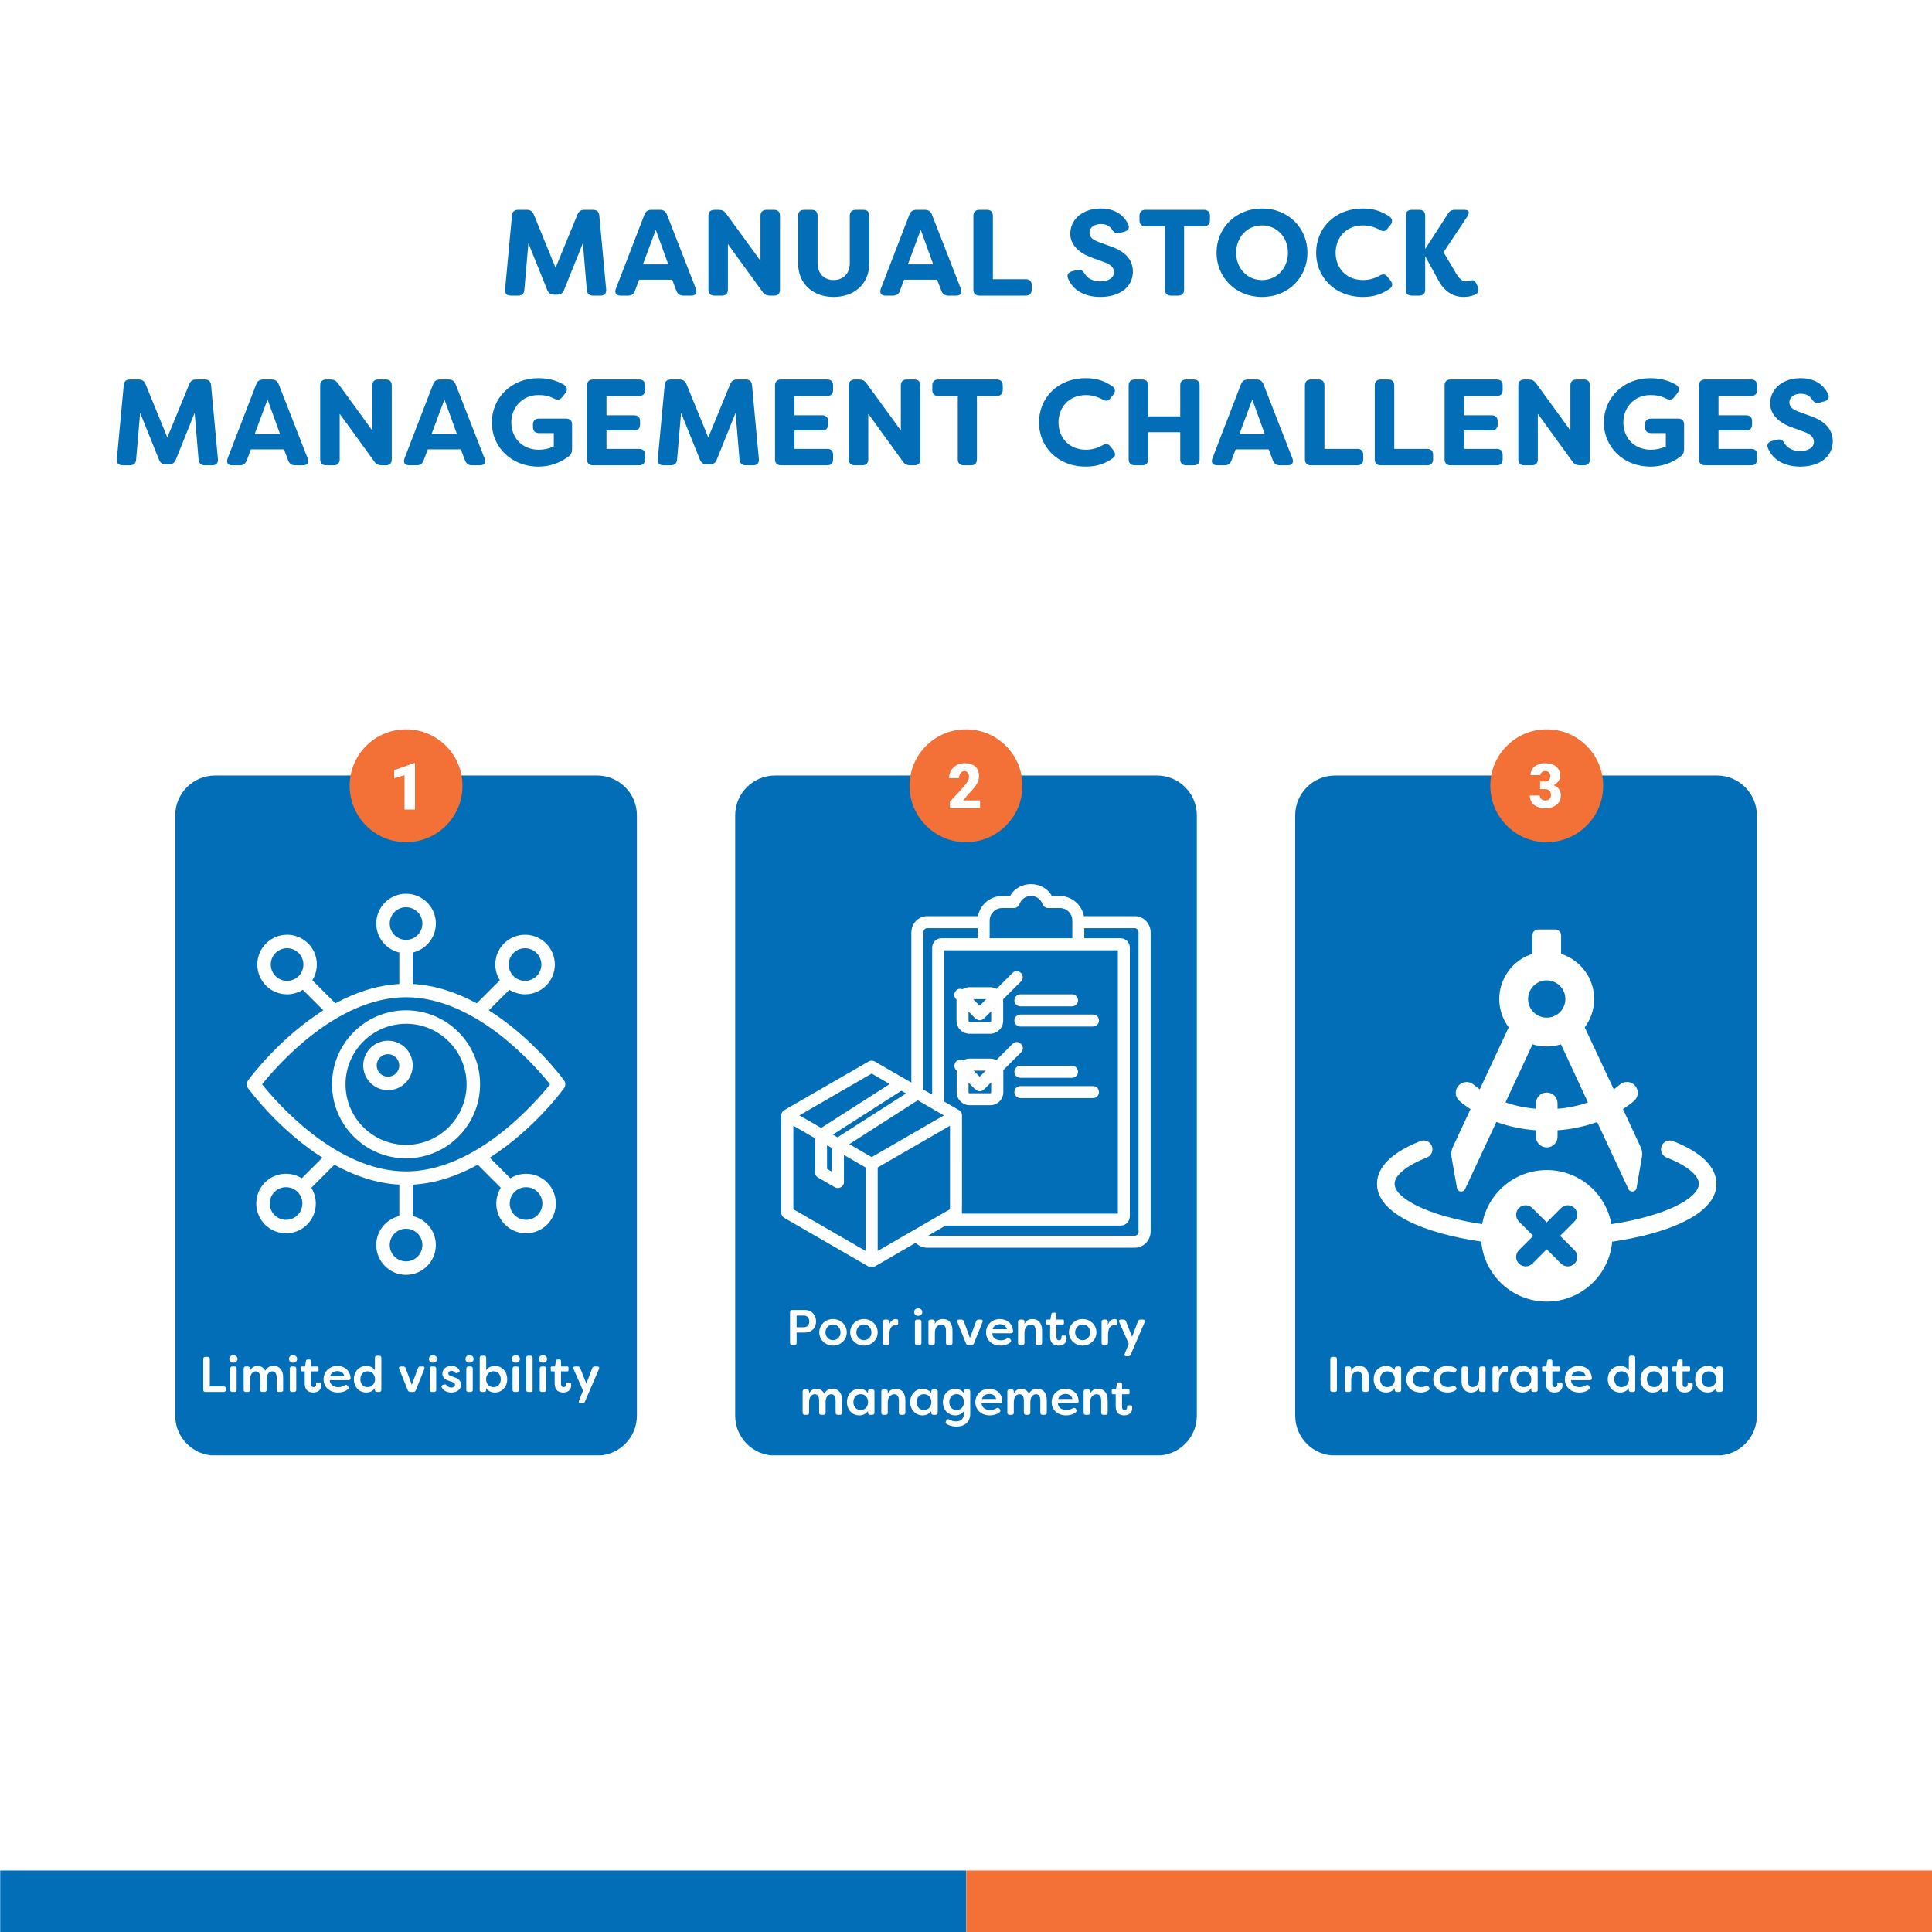 <?xml version="1.0" encoding="UTF-8"?>
<svg xmlns="http://www.w3.org/2000/svg" xmlns:xlink="http://www.w3.org/1999/xlink" width="1080" zoomAndPan="magnify" viewBox="0 0 810 810" height="1080" preserveAspectRatio="xMidYMid meet" version="1.0">
  <defs>
    <g></g>
    <clipPath id="3892079987">
      <path d="M 308.227 325.133 L 501.773 325.133 L 501.773 610.914 L 308.227 610.914 Z M 308.227 325.133 " clip-rule="nonzero"></path>
    </clipPath>
    <clipPath id="1b11f9d035">
      <path d="M 485.09 610.246 L 324.91 610.246 C 315.719 610.246 308.227 602.754 308.227 593.562 L 308.227 341.816 C 308.227 332.621 315.719 325.133 324.91 325.133 L 485.09 325.133 C 494.281 325.133 501.773 332.621 501.773 341.816 L 501.773 593.562 C 501.773 602.754 494.281 610.246 485.09 610.246 Z M 485.09 610.246 " clip-rule="nonzero"></path>
    </clipPath>
    <clipPath id="c3e093e40b">
      <path d="M 543.023 325.133 L 736.57 325.133 L 736.57 610.914 L 543.023 610.914 Z M 543.023 325.133 " clip-rule="nonzero"></path>
    </clipPath>
    <clipPath id="7409df4628">
      <path d="M 719.887 610.246 L 559.707 610.246 C 550.516 610.246 543.023 602.754 543.023 593.562 L 543.023 341.816 C 543.023 332.621 550.516 325.133 559.707 325.133 L 719.887 325.133 C 729.078 325.133 736.57 332.621 736.57 341.816 L 736.57 593.562 C 736.57 602.754 729.078 610.246 719.887 610.246 Z M 719.887 610.246 " clip-rule="nonzero"></path>
    </clipPath>
    <clipPath id="fa6d568465">
      <path d="M 73.473 325.133 L 267.02 325.133 L 267.02 610.914 L 73.473 610.914 Z M 73.473 325.133 " clip-rule="nonzero"></path>
    </clipPath>
    <clipPath id="77f90297ce">
      <path d="M 250.336 610.246 L 90.156 610.246 C 80.965 610.246 73.473 602.754 73.473 593.562 L 73.473 341.816 C 73.473 332.621 80.965 325.133 90.156 325.133 L 250.336 325.133 C 259.531 325.133 267.02 332.621 267.02 341.816 L 267.02 593.562 C 267.02 602.754 259.531 610.246 250.336 610.246 Z M 250.336 610.246 " clip-rule="nonzero"></path>
    </clipPath>
    <clipPath id="f18bf0cc08">
      <path d="M 381.336 305.777 L 428.586 305.777 L 428.586 353.027 L 381.336 353.027 Z M 381.336 305.777 " clip-rule="nonzero"></path>
    </clipPath>
    <clipPath id="ffe99c9ef9">
      <path d="M 146.582 305.777 L 193.832 305.777 L 193.832 353.027 L 146.582 353.027 Z M 146.582 305.777 " clip-rule="nonzero"></path>
    </clipPath>
    <clipPath id="b7b31ba70c">
      <path d="M 624.809 305.777 L 672.059 305.777 L 672.059 353.027 L 624.809 353.027 Z M 624.809 305.777 " clip-rule="nonzero"></path>
    </clipPath>
    <clipPath id="12c98f9e03">
      <path d="M 0.023 784.238 L 405.023 784.238 L 405.023 810 L 0.023 810 Z M 0.023 784.238 " clip-rule="nonzero"></path>
    </clipPath>
    <clipPath id="ccfbc6e0e1">
      <path d="M 405.023 784.238 L 810 784.238 L 810 810 L 405.023 810 Z M 405.023 784.238 " clip-rule="nonzero"></path>
    </clipPath>
    <clipPath id="3bf9b3c3ea">
      <path d="M 103.277 374 L 237.527 374 L 237.527 535 L 103.277 535 Z M 103.277 374 " clip-rule="nonzero"></path>
    </clipPath>
    <clipPath id="ca7ed8bf3a">
      <path d="M 327.477 370 L 482.727 370 L 482.727 531.012 L 327.477 531.012 Z M 327.477 370 " clip-rule="nonzero"></path>
    </clipPath>
    <clipPath id="27113f666d">
      <path d="M 608 389.688 L 689 389.688 L 689 500 L 608 500 Z M 608 389.688 " clip-rule="nonzero"></path>
    </clipPath>
    <clipPath id="80908fa1f4">
      <path d="M 577.297 478 L 719.797 478 L 719.797 545.688 L 577.297 545.688 Z M 577.297 478 " clip-rule="nonzero"></path>
    </clipPath>
  </defs>
  <rect x="-81" width="972" fill="#ffffff" y="-81" height="972" fill-opacity="1"></rect>
  <rect x="-81" width="972" fill="#ffffff" y="-81" height="972" fill-opacity="1"></rect>
  <g clip-path="url(#3892079987)">
    <g clip-path="url(#1b11f9d035)">
      <path fill="#016eb7" d="M 308.227 325.133 L 501.773 325.133 L 501.773 610.16 L 308.227 610.16 Z M 308.227 325.133 " fill-opacity="1" fill-rule="nonzero"></path>
    </g>
  </g>
  <g clip-path="url(#c3e093e40b)">
    <g clip-path="url(#7409df4628)">
      <path fill="#016eb7" d="M 543.023 325.133 L 736.57 325.133 L 736.57 610.16 L 543.023 610.16 Z M 543.023 325.133 " fill-opacity="1" fill-rule="nonzero"></path>
    </g>
  </g>
  <g clip-path="url(#fa6d568465)">
    <g clip-path="url(#77f90297ce)">
      <path fill="#016eb7" d="M 73.473 325.133 L 267.02 325.133 L 267.02 610.16 L 73.473 610.16 Z M 73.473 325.133 " fill-opacity="1" fill-rule="nonzero"></path>
    </g>
  </g>
  <g clip-path="url(#f18bf0cc08)">
    <path fill="#f37036" d="M 428.656 329.438 C 428.656 342.504 418.062 353.098 404.996 353.098 C 391.93 353.098 381.336 342.504 381.336 329.438 C 381.336 316.371 391.93 305.777 404.996 305.777 C 418.062 305.777 428.656 316.371 428.656 329.438 Z M 428.656 329.438 " fill-opacity="1" fill-rule="nonzero"></path>
  </g>
  <path fill="#ffffff" d="M 410.91 338.902 L 398.273 338.902 L 398.273 336.082 L 404.09 329.773 C 405.527 328.09 406.242 326.758 406.242 325.762 C 406.242 324.961 406.07 324.348 405.734 323.934 C 405.391 323.512 404.902 323.305 404.25 323.305 C 403.613 323.305 403.094 323.586 402.699 324.145 C 402.301 324.703 402.102 325.402 402.102 326.238 L 397.898 326.238 C 397.898 325.094 398.176 324.039 398.73 323.07 C 399.289 322.098 400.055 321.34 401.043 320.789 C 402.027 320.246 403.133 319.973 404.355 319.973 C 406.309 319.973 407.82 320.441 408.879 321.375 C 409.938 322.301 410.461 323.637 410.461 325.387 C 410.461 326.121 410.328 326.836 410.066 327.531 C 409.797 328.227 409.387 328.957 408.828 329.723 C 408.266 330.488 407.367 331.508 406.117 332.793 L 403.781 335.57 L 410.91 335.57 Z M 410.91 338.902 " fill-opacity="1" fill-rule="nonzero"></path>
  <g clip-path="url(#ffe99c9ef9)">
    <path fill="#f37036" d="M 193.902 329.438 C 193.902 330.211 193.867 330.984 193.789 331.758 C 193.715 332.527 193.602 333.293 193.449 334.051 C 193.297 334.812 193.109 335.562 192.887 336.305 C 192.66 337.047 192.398 337.773 192.102 338.492 C 191.805 339.207 191.477 339.906 191.109 340.59 C 190.746 341.273 190.348 341.938 189.918 342.582 C 189.484 343.227 189.023 343.848 188.535 344.445 C 188.043 345.047 187.523 345.621 186.973 346.168 C 186.426 346.715 185.852 347.234 185.254 347.727 C 184.656 348.219 184.031 348.68 183.391 349.109 C 182.746 349.539 182.082 349.938 181.398 350.305 C 180.715 350.668 180.016 351 179.297 351.297 C 178.582 351.594 177.855 351.852 177.113 352.078 C 176.371 352.305 175.621 352.492 174.859 352.641 C 174.102 352.793 173.336 352.906 172.562 352.984 C 171.793 353.059 171.02 353.098 170.242 353.098 C 169.469 353.098 168.695 353.059 167.926 352.984 C 167.152 352.906 166.387 352.793 165.629 352.641 C 164.867 352.492 164.117 352.305 163.375 352.078 C 162.633 351.852 161.906 351.594 161.191 351.297 C 160.473 351 159.773 350.668 159.09 350.305 C 158.406 349.938 157.742 349.539 157.098 349.109 C 156.453 348.68 155.832 348.219 155.234 347.727 C 154.637 347.234 154.062 346.715 153.516 346.168 C 152.965 345.621 152.445 345.047 151.953 344.445 C 151.461 343.848 151 343.227 150.57 342.582 C 150.141 341.938 149.742 341.273 149.379 340.59 C 149.012 339.906 148.68 339.207 148.387 338.492 C 148.09 337.773 147.828 337.047 147.602 336.305 C 147.379 335.562 147.191 334.812 147.039 334.051 C 146.887 333.293 146.773 332.527 146.699 331.758 C 146.621 330.984 146.582 330.211 146.582 329.438 C 146.582 328.66 146.621 327.891 146.699 327.117 C 146.773 326.348 146.887 325.582 147.039 324.82 C 147.191 324.062 147.379 323.309 147.602 322.57 C 147.828 321.828 148.09 321.098 148.387 320.383 C 148.68 319.668 149.012 318.969 149.379 318.285 C 149.742 317.602 150.141 316.938 150.57 316.293 C 151 315.648 151.461 315.027 151.953 314.426 C 152.445 313.828 152.965 313.254 153.516 312.707 C 154.062 312.16 154.637 311.641 155.234 311.148 C 155.832 310.656 156.453 310.195 157.098 309.766 C 157.742 309.332 158.406 308.938 159.09 308.57 C 159.773 308.207 160.473 307.875 161.191 307.578 C 161.906 307.281 162.633 307.02 163.375 306.797 C 164.117 306.57 164.867 306.383 165.629 306.23 C 166.387 306.082 167.152 305.965 167.926 305.891 C 168.695 305.816 169.469 305.777 170.242 305.777 C 171.02 305.777 171.793 305.816 172.562 305.891 C 173.336 305.965 174.102 306.082 174.859 306.23 C 175.621 306.383 176.371 306.57 177.113 306.797 C 177.855 307.02 178.582 307.281 179.297 307.578 C 180.016 307.875 180.715 308.207 181.398 308.57 C 182.082 308.938 182.746 309.332 183.391 309.766 C 184.031 310.195 184.656 310.656 185.254 311.148 C 185.852 311.641 186.426 312.16 186.973 312.707 C 187.523 313.254 188.043 313.828 188.535 314.426 C 189.023 315.027 189.484 315.648 189.918 316.293 C 190.348 316.938 190.746 317.602 191.109 318.285 C 191.477 318.969 191.805 319.668 192.102 320.383 C 192.398 321.098 192.66 321.828 192.887 322.57 C 193.109 323.309 193.297 324.062 193.449 324.82 C 193.602 325.582 193.715 326.348 193.789 327.117 C 193.867 327.891 193.902 328.66 193.902 329.438 Z M 193.902 329.438 " fill-opacity="1" fill-rule="nonzero"></path>
  </g>
  <path fill="#ffffff" d="M 173.98 339.398 L 169.582 339.398 L 169.582 325.004 L 165.262 326.301 L 165.262 322.879 L 173.578 319.922 L 173.98 319.922 Z M 173.98 339.398 " fill-opacity="1" fill-rule="nonzero"></path>
  <g clip-path="url(#b7b31ba70c)">
    <path fill="#f37036" d="M 672.129 329.438 C 672.129 342.504 661.535 353.098 648.469 353.098 C 635.406 353.098 624.809 342.504 624.809 329.438 C 624.809 316.371 635.406 305.777 648.469 305.777 C 661.535 305.777 672.129 316.371 672.129 329.438 Z M 672.129 329.438 " fill-opacity="1" fill-rule="nonzero"></path>
  </g>
  <path fill="#ffffff" d="M 645.68 327.656 L 647.633 327.656 C 649.184 327.656 649.957 326.883 649.957 325.32 C 649.957 324.715 649.773 324.219 649.402 323.836 C 649.035 323.453 648.512 323.258 647.844 323.258 C 647.293 323.258 646.816 323.426 646.41 323.754 C 646.004 324.082 645.801 324.488 645.801 324.977 L 641.652 324.977 C 641.652 324.008 641.918 323.148 642.441 322.387 C 642.965 321.625 643.695 321.035 644.625 320.609 C 645.555 320.188 646.578 319.973 647.695 319.973 C 649.688 319.973 651.254 320.441 652.395 321.379 C 653.535 322.312 654.105 323.598 654.105 325.23 C 654.105 326.027 653.867 326.777 653.391 327.477 C 652.926 328.18 652.234 328.754 651.336 329.191 C 652.289 329.543 653.031 330.082 653.574 330.801 C 654.113 331.527 654.387 332.414 654.387 333.477 C 654.387 335.121 653.77 336.434 652.543 337.422 C 651.309 338.406 649.695 338.902 647.695 338.902 C 646.52 338.902 645.434 338.672 644.434 338.211 C 643.422 337.75 642.668 337.113 642.148 336.305 C 641.633 335.484 641.371 334.562 641.371 333.527 L 645.539 333.527 C 645.539 334.09 645.762 334.582 646.207 334.992 C 646.648 335.406 647.195 335.609 647.844 335.609 C 648.57 335.609 649.152 335.402 649.59 334.984 C 650.023 334.57 650.242 334.035 650.242 333.387 C 650.242 332.457 650.02 331.801 649.566 331.414 C 649.113 331.027 648.492 330.832 647.699 330.832 L 645.68 330.832 Z M 645.68 327.656 " fill-opacity="1" fill-rule="nonzero"></path>
  <g clip-path="url(#12c98f9e03)">
    <path fill="#016eb7" d="M 405.023 836.254 L 0.082 836.254 L 0.082 784.238 L 405.023 784.238 Z M 405.023 836.254 " fill-opacity="1" fill-rule="nonzero"></path>
  </g>
  <g clip-path="url(#ccfbc6e0e1)">
    <path fill="#f37036" d="M 810.023 836.254 L 405.082 836.254 L 405.082 784.238 L 810.023 784.238 Z M 810.023 836.254 " fill-opacity="1" fill-rule="nonzero"></path>
  </g>
  <g clip-path="url(#3bf9b3c3ea)">
    <path fill="#ffffff" d="M 236.465 456.262 C 237.184 455.27 237.184 453.93 236.465 452.938 C 235.684 451.863 223.371 435.199 204.922 423.582 L 213.535 414.969 C 215.547 416.219 217.832 416.871 220.125 416.871 C 223.324 416.871 226.523 415.656 228.961 413.219 C 233.832 408.348 233.832 400.422 228.961 395.551 C 224.086 390.684 216.168 390.676 211.289 395.551 C 207.109 399.734 206.543 406.156 209.543 410.973 L 199.879 420.637 C 191.785 416.254 182.727 413.062 173.07 412.531 L 173.07 399.348 C 178.594 398.059 182.738 393.117 182.738 387.203 C 182.738 380.312 177.133 374.707 170.242 374.707 C 163.352 374.707 157.75 380.309 157.75 387.203 C 157.75 393.117 161.887 398.059 167.418 399.348 L 167.418 412.531 C 157.758 413.062 148.699 416.254 140.609 420.637 L 130.945 410.973 C 133.941 406.156 133.375 399.734 129.195 395.551 C 124.32 390.676 116.398 390.68 111.527 395.551 C 106.656 400.422 106.656 408.348 111.527 413.219 C 113.961 415.656 117.16 416.871 120.363 416.871 C 122.652 416.871 124.938 416.219 126.949 414.969 L 135.562 423.582 C 117.117 435.199 104.801 451.867 104.023 452.938 C 103.301 453.93 103.301 455.27 104.023 456.262 C 104.797 457.328 116.938 473.754 135.156 485.355 L 126.516 493.992 C 121.695 490.996 115.277 491.562 111.094 495.742 C 106.219 500.617 106.219 508.539 111.094 513.414 C 113.527 515.844 116.727 517.062 119.926 517.062 C 123.125 517.062 126.328 515.844 128.762 513.414 C 132.945 509.227 133.512 502.809 130.512 497.988 L 140.172 488.328 C 148.371 492.832 157.582 496.129 167.41 496.668 L 167.41 509.848 C 161.887 511.137 157.742 516.074 157.742 521.992 C 157.742 528.879 163.344 534.484 170.238 534.484 C 177.129 534.484 182.73 528.883 182.73 521.992 C 182.73 516.078 178.594 511.137 173.062 509.848 L 173.062 496.672 C 182.895 496.133 192.105 492.832 200.305 488.328 L 209.961 497.992 C 206.965 502.812 207.531 509.23 211.711 513.414 C 214.148 515.848 217.348 517.066 220.547 517.066 C 223.746 517.066 226.945 515.848 229.383 513.414 C 234.254 508.543 234.254 500.617 229.383 495.742 C 225.199 491.566 218.781 491 213.957 493.996 L 205.32 485.355 C 223.547 473.754 235.691 457.328 236.465 456.262 Z M 215.285 399.547 C 216.621 398.211 218.375 397.547 220.125 397.547 C 221.879 397.547 223.629 398.211 224.965 399.547 C 227.633 402.215 227.633 406.555 224.965 409.223 C 222.301 411.887 217.953 411.887 215.285 409.223 C 212.617 406.555 212.617 402.215 215.285 399.547 Z M 125.199 409.223 C 122.535 411.887 118.191 411.887 115.523 409.223 C 112.855 406.555 112.855 402.215 115.523 399.543 C 116.855 398.211 118.609 397.543 120.359 397.543 C 122.113 397.543 123.867 398.211 125.199 399.543 C 127.867 402.215 127.867 406.555 125.199 409.223 Z M 124.77 509.418 C 122.102 512.082 117.762 512.082 115.09 509.418 C 112.426 506.75 112.426 502.406 115.09 499.738 C 117.762 497.07 122.098 497.07 124.77 499.738 C 127.438 502.406 127.438 506.75 124.77 509.418 Z M 215.715 499.738 C 217.051 498.406 218.805 497.738 220.555 497.738 C 222.309 497.738 224.059 498.406 225.395 499.738 C 228.059 502.406 228.059 506.75 225.395 509.422 C 222.727 512.086 218.387 512.086 215.715 509.422 C 213.047 506.75 213.047 502.406 215.715 499.738 Z M 163.398 387.203 C 163.398 383.43 166.473 380.359 170.242 380.359 C 174.016 380.359 177.086 383.43 177.086 387.203 C 177.086 390.973 174.016 394.043 170.242 394.043 C 166.473 394.043 163.398 390.973 163.398 387.203 Z M 177.086 521.992 C 177.086 525.766 174.016 528.836 170.242 528.836 C 166.473 528.836 163.398 525.766 163.398 521.992 C 163.398 518.223 166.473 515.148 170.242 515.148 C 174.016 515.148 177.086 518.223 177.086 521.992 Z M 170.242 491.113 C 140.871 491.113 115.746 461.953 109.883 454.602 C 115.746 447.25 140.871 418.09 170.242 418.09 C 199.613 418.09 224.742 447.25 230.602 454.602 C 224.742 461.953 199.613 491.113 170.242 491.113 Z M 170.242 491.113 " fill-opacity="1" fill-rule="nonzero"></path>
  </g>
  <path fill="#ffffff" d="M 170.242 423.57 C 153.133 423.57 139.211 437.492 139.211 454.602 C 139.211 471.711 153.133 485.633 170.242 485.633 C 187.355 485.633 201.273 471.711 201.273 454.602 C 201.273 437.492 187.355 423.57 170.242 423.57 Z M 170.242 479.98 C 156.246 479.98 144.863 468.594 144.863 454.602 C 144.863 440.605 156.246 429.223 170.242 429.223 C 184.238 429.223 195.621 440.605 195.621 454.602 C 195.621 468.594 184.238 479.98 170.242 479.98 Z M 170.242 479.98 " fill-opacity="1" fill-rule="nonzero"></path>
  <path fill="#ffffff" d="M 162.66 436.309 C 156.941 436.309 152.285 440.961 152.285 446.684 C 152.285 452.406 156.938 457.059 162.66 457.059 C 168.383 457.059 173.035 452.406 173.035 446.684 C 173.035 440.961 168.383 436.309 162.66 436.309 Z M 162.66 451.406 C 160.055 451.406 157.934 449.289 157.934 446.684 C 157.934 444.078 160.055 441.957 162.66 441.957 C 165.266 441.957 167.383 444.078 167.383 446.684 C 167.383 449.289 165.266 451.406 162.66 451.406 Z M 162.66 451.406 " fill-opacity="1" fill-rule="nonzero"></path>
  <g clip-path="url(#ca7ed8bf3a)">
    <path fill="#ffffff" d="M 475.789 384.102 L 454.43 384.102 C 453.547 379.312 449.355 375.66 444.316 375.66 L 441.008 375.66 C 437.352 369.012 427.145 369.012 423.457 375.66 L 420.148 375.66 C 415.109 375.66 410.887 379.312 410.035 384.102 L 388.676 384.102 C 385.051 384.102 382.09 387.191 382.09 390.973 L 382.09 453.891 C 380.137 452.754 368.922 446.297 366.715 445.004 C 365.926 444.562 364.98 444.562 364.195 445.004 L 328.812 465.422 C 328.023 465.863 327.551 466.711 327.551 467.594 L 327.551 508.426 C 327.551 509.34 328.023 510.16 328.812 510.602 L 364.164 531.016 C 364.539 531.238 364.98 531.363 365.422 531.363 C 365.863 531.363 366.305 531.238 366.684 531.016 L 383.918 521.059 C 385.113 522.352 386.816 523.109 388.645 523.109 L 475.789 523.109 C 479.445 523.109 482.406 520.051 482.406 516.27 L 482.406 390.973 C 482.438 387.191 479.445 384.102 475.789 384.102 Z M 420.148 380.699 L 425.062 380.699 C 426.137 380.699 427.082 380.039 427.426 379.031 C 428.184 376.98 430.074 375.629 432.246 375.629 C 434.422 375.629 436.312 376.949 437.066 379.031 C 437.445 380.039 438.391 380.699 439.43 380.699 L 444.348 380.699 C 447.246 380.699 449.574 383.031 449.574 385.93 L 449.574 393.367 L 414.918 393.367 C 414.918 393.051 414.918 385.961 414.918 385.93 C 414.918 383.062 417.281 380.699 420.148 380.699 Z M 468.668 398.406 L 468.668 508.805 L 403.293 508.805 C 403.387 508.27 403.293 468.098 403.324 467.594 C 403.324 466.68 402.852 465.863 402.066 465.422 L 395.859 461.828 L 395.859 398.406 Z M 387.129 390.973 C 387.129 389.965 387.824 389.145 388.676 389.145 L 409.879 389.145 L 409.879 393.367 L 394.66 393.367 C 392.551 393.367 390.816 395.129 390.816 397.305 L 390.816 458.93 C 390.062 458.488 387.855 457.23 387.129 456.82 Z M 379.852 458.426 C 373.332 462.586 357.453 472.793 351.117 476.824 L 349.164 475.691 L 377.898 457.293 Z M 365.453 450.109 L 373.016 454.488 L 344.281 472.887 L 335.145 467.625 Z M 348.758 481.301 L 348.758 491.223 L 346.738 490.059 L 346.738 480.133 Z M 362.934 524.465 L 332.625 506.977 L 332.625 471.973 L 341.73 477.234 L 341.73 491.539 C 341.73 492.453 342.203 493.273 342.992 493.715 L 350.047 497.777 C 351.656 498.754 353.891 497.461 353.828 495.602 C 353.828 495.602 353.828 484.23 353.828 484.23 L 362.934 489.492 Z M 365.453 485.113 C 363.91 484.23 357.484 480.512 356.066 479.691 L 384.77 461.293 C 386.531 462.301 390.281 464.477 392.047 465.516 C 392.047 465.516 395.73 467.625 395.73 467.625 Z M 367.977 524.465 L 367.977 489.461 C 372.102 487.066 393.684 474.621 398.285 471.973 L 398.285 506.977 C 390.754 511.293 375.633 520.051 367.977 524.465 Z M 477.395 516.27 C 477.395 517.25 476.672 518.066 475.82 518.066 L 389.117 518.066 L 389.652 517.754 L 396.426 513.844 L 469.836 513.844 C 471.945 513.844 473.68 512.082 473.68 509.938 L 473.68 397.305 C 473.68 395.129 471.945 393.367 469.836 393.367 L 454.586 393.367 L 454.586 389.145 L 475.758 389.145 C 476.609 389.145 477.332 389.965 477.332 390.973 L 477.332 516.27 Z M 427.805 416.871 L 449.449 416.871 C 450.836 416.871 451.969 418.004 451.969 419.391 C 451.969 420.777 450.836 421.91 449.449 421.91 L 427.805 421.91 C 426.418 421.91 425.285 420.777 425.285 419.391 C 425.285 418.004 426.418 416.871 427.805 416.871 Z M 427.805 425.344 L 458.238 425.344 C 459.625 425.344 460.762 426.48 460.762 427.863 C 460.762 429.25 459.625 430.387 458.238 430.387 L 427.805 430.387 C 426.418 430.387 425.285 429.25 425.285 427.863 C 425.285 426.48 426.418 425.344 427.805 425.344 Z M 427.805 446.832 L 449.449 446.832 C 450.836 446.832 451.969 447.965 451.969 449.352 C 451.969 450.738 450.836 451.871 449.449 451.871 L 427.805 451.871 C 426.418 451.871 425.285 450.738 425.285 449.352 C 425.285 447.965 426.418 446.832 427.805 446.832 Z M 458.238 460.379 L 427.805 460.379 C 426.418 460.379 425.285 459.246 425.285 457.859 C 425.285 456.473 426.418 455.34 427.805 455.34 L 458.238 455.34 C 461.578 455.402 461.547 460.348 458.238 460.379 Z M 401.055 419.074 C 401.055 419.168 401.023 419.23 401.023 419.328 L 401.023 427.93 C 401.023 430.953 403.48 433.41 406.508 433.41 L 415.109 433.41 C 418.133 433.41 420.59 430.953 420.59 427.93 L 420.59 419.328 C 420.59 419.199 420.559 419.074 420.559 418.949 L 428.059 411.449 C 430.355 409.055 426.859 405.59 424.496 407.891 C 424.496 407.891 417.785 414.602 417.785 414.602 C 417 414.16 416.086 413.875 415.109 413.875 L 406.508 413.875 C 405.402 413.875 404.395 414.191 403.547 414.758 C 400.867 413.656 398.789 417.246 401.055 419.074 Z M 413.469 418.887 L 410.73 421.625 L 407.988 418.887 Z M 406.066 424.117 C 407.453 425.312 409.184 427.863 410.73 427.738 C 411.391 427.738 412.051 427.488 412.523 427.016 L 415.551 423.988 L 415.551 427.992 C 415.551 428.242 415.359 428.434 415.109 428.434 L 406.508 428.434 C 406.254 428.434 406.066 428.242 406.066 427.992 Z M 428.09 441.191 C 430.391 438.797 426.891 435.332 424.527 437.633 C 424.527 437.633 417.691 444.469 417.691 444.469 C 416.938 444.059 416.086 443.809 415.141 443.809 L 406.539 443.809 C 405.531 443.809 404.586 444.09 403.766 444.594 C 401.023 443.238 398.758 446.926 401.121 448.848 C 401.121 449.004 401.09 449.133 401.09 449.289 L 401.09 457.891 C 401.09 460.914 403.547 463.371 406.57 463.371 L 415.172 463.371 C 418.195 463.371 420.652 460.914 420.652 457.891 L 420.652 449.289 C 420.652 449.102 420.621 448.91 420.59 448.691 Z M 413.25 448.879 L 410.73 451.398 L 408.207 448.879 Z M 415.551 457.922 C 415.551 458.176 415.359 458.363 415.109 458.363 L 406.508 458.363 C 406.254 458.363 406.066 458.176 406.066 457.922 L 406.066 453.891 C 407.453 455.086 409.184 457.637 410.73 457.512 C 411.391 457.512 412.051 457.262 412.523 456.789 L 415.551 453.762 Z M 415.551 457.922 " fill-opacity="1" fill-rule="nonzero"></path>
  </g>
  <g clip-path="url(#27113f666d)">
    <path fill="#ffffff" d="M 610.832 498.059 C 611.125 499.816 613.492 500.145 614.246 498.504 L 627.367 470.371 C 632.523 472.277 638.141 473.441 643.938 473.871 L 643.938 476.531 C 643.938 479.043 645.957 481.062 648.473 481.062 C 650.984 481.062 653.004 479.043 653.004 476.531 L 653.004 473.871 C 658.836 473.477 664.449 472.262 669.609 470.402 L 682.715 498.504 C 683.469 500.129 685.852 499.801 686.129 498.059 L 688.395 484.988 C 688.641 483.625 688.461 482.211 687.852 480.914 L 680.43 465 C 682.055 463.949 683.633 462.801 685.078 461.57 C 686.984 459.91 687.164 457.07 685.539 455.164 C 683.879 453.293 681.039 453.078 679.148 454.703 C 678.328 455.426 677.492 456.066 676.586 456.723 L 664.402 430.711 C 666.883 427.395 668.359 423.289 668.359 418.852 C 668.359 409.984 662.531 402.465 654.5 399.902 L 654.5 392.184 C 654.5 390.805 653.383 389.688 652.004 389.688 L 644.926 389.688 C 643.543 389.688 642.43 390.805 642.43 392.184 L 642.43 399.902 C 634.398 402.465 628.566 409.984 628.566 418.852 C 628.566 423.305 630.047 427.395 632.523 430.711 L 620.387 456.723 C 619.52 456.082 618.633 455.426 617.828 454.738 C 615.922 453.109 613.062 453.324 611.422 455.215 C 609.797 457.086 610.008 459.961 611.898 461.586 C 613.309 462.816 614.887 463.965 616.512 465.016 L 609.09 480.93 C 608.516 482.23 608.301 483.641 608.547 485.004 Z M 648.473 411.02 C 652.789 411.02 656.289 414.535 656.289 418.836 C 656.289 423.141 652.773 426.652 648.473 426.652 C 644.152 426.652 640.652 423.141 640.652 418.836 C 640.652 414.535 644.168 411.02 648.473 411.02 Z M 642.527 437.836 C 644.398 438.43 646.402 438.742 648.473 438.742 C 650.539 438.742 652.543 438.43 654.434 437.836 L 665.766 462.211 C 661.773 463.574 657.488 464.477 653.004 464.836 L 653.004 462.57 C 653.004 460.059 650.984 458.039 648.473 458.039 C 645.957 458.039 643.938 460.059 643.938 462.57 L 643.938 464.836 C 639.473 464.477 635.184 463.574 631.18 462.176 Z M 642.527 437.836 " fill-opacity="1" fill-rule="nonzero"></path>
  </g>
  <g clip-path="url(#80908fa1f4)">
    <path fill="#ffffff" d="M 701.434 478.402 C 699.531 477.648 697.379 478.582 696.641 480.488 C 695.883 482.395 696.82 484.543 698.727 485.285 C 707.199 488.617 712.242 492.738 712.242 496.32 C 712.242 502.164 698.773 509.738 675.586 513.219 C 673.27 500.344 662.035 490.555 648.488 490.555 C 634.938 490.555 623.707 500.344 621.391 513.219 C 598.184 509.738 584.703 502.164 584.703 496.32 C 584.703 492.738 589.762 488.617 598.219 485.285 C 600.121 484.527 601.059 482.395 600.305 480.488 C 599.547 478.582 597.414 477.648 595.508 478.402 C 580.465 484.332 577.312 491.426 577.312 496.32 C 577.312 508.785 596.969 517.027 621.027 520.559 C 622.277 534.648 634.086 545.688 648.473 545.688 C 662.875 545.688 674.664 534.648 675.914 520.574 C 699.973 517.043 719.633 508.785 719.633 496.336 C 719.633 491.426 716.477 484.332 701.434 478.402 Z M 660.117 524.141 C 661.676 525.699 661.676 528.211 660.117 529.773 C 659.344 530.543 658.324 530.938 657.289 530.938 C 656.258 530.938 655.254 530.543 654.465 529.773 L 648.473 523.762 L 642.461 529.773 C 641.688 530.543 640.672 530.938 639.637 530.938 C 638.602 530.938 637.602 530.543 636.812 529.773 C 635.25 528.211 635.25 525.699 636.812 524.141 L 642.82 518.129 L 636.812 512.117 C 635.25 510.559 635.25 508.047 636.812 506.484 C 638.371 504.926 640.883 504.926 642.445 506.484 L 648.457 512.496 L 654.465 506.484 C 656.027 504.926 658.539 504.926 660.098 506.484 C 661.66 508.047 661.66 510.559 660.098 512.117 L 654.09 518.129 Z M 660.117 524.141 " fill-opacity="1" fill-rule="nonzero"></path>
  </g>
  <g fill="#ffffff" fill-opacity="1">
    <g transform="translate(83.378, 583.582)">
      <g>
        <path d="M 2.703 0 L 10.391 0 C 10.969 0 11.297 -0.312 11.297 -0.875 L 11.297 -1.422 C 11.297 -2 10.969 -2.328 10.391 -2.328 L 4.594 -2.328 L 4.594 -13.812 C 4.594 -14.391 4.281 -14.703 3.719 -14.703 L 2.703 -14.703 C 2.141 -14.703 1.828 -14.391 1.828 -13.812 L 1.828 -0.875 C 1.828 -0.312 2.141 0 2.703 0 Z M 2.703 0 "></path>
      </g>
    </g>
  </g>
  <g fill="#ffffff" fill-opacity="1">
    <g transform="translate(95.012, 583.582)">
      <g>
        <path d="M 2.828 -12.25 C 3.859 -12.25 4.562 -12.938 4.562 -13.812 C 4.562 -14.703 3.891 -15.391 2.828 -15.391 C 1.781 -15.391 1.141 -14.703 1.141 -13.812 C 1.141 -12.938 1.812 -12.25 2.828 -12.25 Z M 2.375 0 L 3.312 0 C 3.891 0 4.203 -0.312 4.203 -0.875 L 4.203 -9.766 C 4.203 -10.328 3.891 -10.672 3.312 -10.672 L 2.375 -10.672 C 1.812 -10.672 1.484 -10.328 1.484 -9.766 L 1.484 -0.875 C 1.484 -0.312 1.812 0 2.375 0 Z M 2.375 0 "></path>
      </g>
    </g>
  </g>
  <g fill="#ffffff" fill-opacity="1">
    <g transform="translate(100.703, 583.582)">
      <g>
        <path d="M 2.328 0 L 3.25 0 C 3.828 0 4.156 -0.312 4.156 -0.875 L 4.156 -5.25 C 4.156 -7.859 5.547 -8.625 6.547 -8.625 C 7.609 -8.625 8.375 -7.812 8.375 -6 L 8.375 -0.875 C 8.375 -0.312 8.688 0 9.266 0 L 10.188 0 C 10.75 0 11.094 -0.312 11.094 -0.875 L 11.094 -5.422 C 11.156 -7.938 12.531 -8.625 13.484 -8.625 C 14.531 -8.625 15.281 -7.812 15.281 -6 L 15.281 -0.875 C 15.281 -0.312 15.625 0 16.188 0 L 17.109 0 C 17.688 0 18 -0.312 18 -0.875 L 18 -6.062 C 18 -8.984 16.656 -10.906 14 -10.906 C 12.766 -10.906 11.438 -10.578 10.484 -8.859 C 9.75 -10.453 8.406 -10.906 7.266 -10.906 C 5.844 -10.906 4.578 -10.141 4.156 -8.781 L 4.156 -9.766 C 4.156 -10.328 3.828 -10.672 3.25 -10.672 L 2.328 -10.672 C 1.766 -10.672 1.453 -10.328 1.453 -9.766 L 1.453 -0.875 C 1.453 -0.312 1.766 0 2.328 0 Z M 2.328 0 "></path>
      </g>
    </g>
  </g>
  <g fill="#ffffff" fill-opacity="1">
    <g transform="translate(120.002, 583.582)">
      <g>
        <path d="M 2.828 -12.25 C 3.859 -12.25 4.562 -12.938 4.562 -13.812 C 4.562 -14.703 3.891 -15.391 2.828 -15.391 C 1.781 -15.391 1.141 -14.703 1.141 -13.812 C 1.141 -12.938 1.812 -12.25 2.828 -12.25 Z M 2.375 0 L 3.312 0 C 3.891 0 4.203 -0.312 4.203 -0.875 L 4.203 -9.766 C 4.203 -10.328 3.891 -10.672 3.312 -10.672 L 2.375 -10.672 C 1.812 -10.672 1.484 -10.328 1.484 -9.766 L 1.484 -0.875 C 1.484 -0.312 1.812 0 2.375 0 Z M 2.375 0 "></path>
      </g>
    </g>
  </g>
  <g fill="#ffffff" fill-opacity="1">
    <g transform="translate(125.693, 583.582)">
      <g>
        <path d="M 5.609 0.234 C 7.609 0.234 8.984 -0.812 8.984 -2.797 C 8.984 -2.875 8.969 -3.234 8.891 -3.594 C 8.812 -3.859 8.609 -3.969 8.344 -3.969 L 7.219 -3.969 C 6.891 -3.969 6.781 -3.781 6.828 -3.438 C 6.844 -3.297 6.844 -3.172 6.844 -3.062 C 6.844 -2.422 6.359 -2.016 5.781 -2.016 C 5.203 -2.016 4.719 -2.391 4.719 -3.359 L 4.719 -8.609 L 7.375 -8.609 C 7.688 -8.609 7.859 -8.781 7.859 -9.094 L 7.859 -10.188 C 7.859 -10.484 7.688 -10.672 7.375 -10.672 L 4.719 -10.672 L 4.719 -12.891 C 4.719 -13.328 4.469 -13.594 4.031 -13.594 L 3.297 -13.594 C 2.891 -13.594 2.625 -13.375 2.562 -12.953 L 2.188 -10.672 L 0.875 -10.672 C 0.562 -10.672 0.406 -10.484 0.406 -10.188 L 0.406 -9.094 C 0.406 -8.781 0.562 -8.609 0.875 -8.609 L 2.062 -8.609 L 2.062 -3.469 C 2.062 -0.609 3.844 0.234 5.609 0.234 Z M 5.609 0.234 "></path>
      </g>
    </g>
  </g>
  <g fill="#ffffff" fill-opacity="1">
    <g transform="translate(134.933, 583.582)">
      <g>
        <path d="M 6.797 0.234 C 8.141 0.234 9.594 -0.078 10.812 -1.031 C 11.344 -1.422 11.359 -1.953 10.984 -2.375 L 10.797 -2.609 C 10.438 -3 10.016 -3.047 9.562 -2.766 C 8.688 -2.219 7.812 -2 6.938 -2 C 4.719 -2 3.297 -3.312 3.344 -4.938 L 11.172 -4.938 C 11.734 -4.938 12.094 -5.234 12.047 -5.781 C 11.844 -9.172 9.359 -10.906 6.516 -10.906 C 3.047 -10.906 0.719 -8.344 0.719 -5.297 C 0.719 -2.25 3.031 0.234 6.797 0.234 Z M 3.469 -6.641 C 3.969 -8.25 5.375 -8.734 6.547 -8.734 C 7.688 -8.734 9.031 -8.312 9.453 -6.641 Z M 3.469 -6.641 "></path>
      </g>
    </g>
  </g>
  <g fill="#ffffff" fill-opacity="1">
    <g transform="translate(147.617, 583.582)">
      <g>
        <path d="M 5.938 0.234 C 7.375 0.234 8.672 -0.297 9.562 -1.594 L 9.562 -0.875 C 9.562 -0.312 9.891 0 10.453 0 L 11.375 0 C 11.953 0 12.266 -0.312 12.266 -0.875 L 12.266 -14.297 C 12.266 -14.875 11.953 -15.188 11.375 -15.188 L 10.453 -15.188 C 9.891 -15.188 9.562 -14.875 9.562 -14.297 L 9.562 -9.078 C 8.672 -10.375 7.375 -10.906 5.938 -10.906 C 2.859 -10.906 0.75 -8.438 0.75 -5.328 C 0.75 -2.219 2.859 0.234 5.938 0.234 Z M 6.469 -2.016 C 4.562 -2.016 3.469 -3.5 3.469 -5.328 C 3.469 -7.141 4.562 -8.656 6.469 -8.656 C 8.344 -8.656 9.594 -7.25 9.625 -5.328 C 9.594 -3.422 8.344 -2.016 6.469 -2.016 Z M 6.469 -2.016 "></path>
      </g>
    </g>
  </g>
  <g fill="#ffffff" fill-opacity="1">
    <g transform="translate(161.33, 583.582)">
      <g></g>
    </g>
  </g>
  <g fill="#ffffff" fill-opacity="1">
    <g transform="translate(166.622, 583.582)">
      <g>
        <path d="M 5.391 0 L 6.656 0 C 7.188 0 7.516 -0.234 7.703 -0.688 L 11.297 -9.641 C 11.547 -10.25 11.281 -10.672 10.625 -10.672 L 9.594 -10.672 C 9.094 -10.672 8.75 -10.438 8.594 -9.938 L 6.031 -2.969 L 3.469 -9.938 C 3.297 -10.438 2.969 -10.672 2.438 -10.672 L 1.422 -10.672 C 0.75 -10.672 0.5 -10.25 0.75 -9.641 L 4.344 -0.688 C 4.531 -0.234 4.891 0 5.391 0 Z M 5.391 0 "></path>
      </g>
    </g>
  </g>
  <g fill="#ffffff" fill-opacity="1">
    <g transform="translate(178.676, 583.582)">
      <g>
        <path d="M 2.828 -12.25 C 3.859 -12.25 4.562 -12.938 4.562 -13.812 C 4.562 -14.703 3.891 -15.391 2.828 -15.391 C 1.781 -15.391 1.141 -14.703 1.141 -13.812 C 1.141 -12.938 1.812 -12.25 2.828 -12.25 Z M 2.375 0 L 3.312 0 C 3.891 0 4.203 -0.312 4.203 -0.875 L 4.203 -9.766 C 4.203 -10.328 3.891 -10.672 3.312 -10.672 L 2.375 -10.672 C 1.812 -10.672 1.484 -10.328 1.484 -9.766 L 1.484 -0.875 C 1.484 -0.312 1.812 0 2.375 0 Z M 2.375 0 "></path>
      </g>
    </g>
  </g>
  <g fill="#ffffff" fill-opacity="1">
    <g transform="translate(184.367, 583.582)">
      <g>
        <path d="M 4.844 0.234 C 7.031 0.234 8.922 -0.906 8.922 -3.047 C 8.906 -4.266 8.234 -5.5 6.109 -6.172 L 4.688 -6.672 C 4.094 -6.859 3.594 -7.156 3.594 -7.734 C 3.594 -8.344 4.078 -8.844 4.891 -8.844 C 5.312 -8.844 5.734 -8.734 6.047 -8.359 C 6.391 -8 6.656 -7.812 7.156 -7.938 L 7.641 -8.062 C 8.234 -8.219 8.531 -8.656 8.172 -9.203 C 7.438 -10.453 6.188 -10.906 4.844 -10.906 C 2.641 -10.906 1.094 -9.516 1.094 -7.625 C 1.094 -5.875 2.562 -5.047 3.922 -4.625 L 5.297 -4.141 C 5.984 -3.891 6.422 -3.594 6.422 -3.031 C 6.422 -2.359 5.781 -1.844 4.844 -1.844 C 4.109 -1.844 3.469 -2.141 3.094 -2.609 C 2.734 -3 2.484 -3.234 1.969 -3.109 L 1.422 -2.984 C 0.859 -2.828 0.562 -2.438 0.844 -1.875 C 1.547 -0.484 3.062 0.234 4.844 0.234 Z M 4.844 0.234 "></path>
      </g>
    </g>
  </g>
  <g fill="#ffffff" fill-opacity="1">
    <g transform="translate(194.007, 583.582)">
      <g>
        <path d="M 2.828 -12.25 C 3.859 -12.25 4.562 -12.938 4.562 -13.812 C 4.562 -14.703 3.891 -15.391 2.828 -15.391 C 1.781 -15.391 1.141 -14.703 1.141 -13.812 C 1.141 -12.938 1.812 -12.25 2.828 -12.25 Z M 2.375 0 L 3.312 0 C 3.891 0 4.203 -0.312 4.203 -0.875 L 4.203 -9.766 C 4.203 -10.328 3.891 -10.672 3.312 -10.672 L 2.375 -10.672 C 1.812 -10.672 1.484 -10.328 1.484 -9.766 L 1.484 -0.875 C 1.484 -0.312 1.812 0 2.375 0 Z M 2.375 0 "></path>
      </g>
    </g>
  </g>
  <g fill="#ffffff" fill-opacity="1">
    <g transform="translate(199.698, 583.582)">
      <g>
        <path d="M 7.75 0.234 C 10.844 0.234 12.953 -2.219 12.953 -5.328 C 12.953 -8.438 10.844 -10.906 7.75 -10.906 C 6.344 -10.906 5.047 -10.375 4.141 -9.078 L 4.141 -14.297 C 4.141 -14.875 3.828 -15.188 3.25 -15.188 L 2.328 -15.188 C 1.766 -15.188 1.422 -14.875 1.422 -14.297 L 1.422 -0.875 C 1.422 -0.312 1.766 0 2.328 0 L 3.25 0 C 3.828 0 4.141 -0.312 4.141 -0.875 L 4.141 -1.594 C 5.047 -0.297 6.344 0.234 7.75 0.234 Z M 7.219 -2.016 C 5.375 -2.016 4.109 -3.422 4.094 -5.328 C 4.109 -7.25 5.375 -8.656 7.219 -8.656 C 9.156 -8.656 10.25 -7.141 10.25 -5.328 C 10.25 -3.5 9.156 -2.016 7.219 -2.016 Z M 7.219 -2.016 "></path>
      </g>
    </g>
  </g>
  <g fill="#ffffff" fill-opacity="1">
    <g transform="translate(213.411, 583.582)">
      <g>
        <path d="M 2.828 -12.25 C 3.859 -12.25 4.562 -12.938 4.562 -13.812 C 4.562 -14.703 3.891 -15.391 2.828 -15.391 C 1.781 -15.391 1.141 -14.703 1.141 -13.812 C 1.141 -12.938 1.812 -12.25 2.828 -12.25 Z M 2.375 0 L 3.312 0 C 3.891 0 4.203 -0.312 4.203 -0.875 L 4.203 -9.766 C 4.203 -10.328 3.891 -10.672 3.312 -10.672 L 2.375 -10.672 C 1.812 -10.672 1.484 -10.328 1.484 -9.766 L 1.484 -0.875 C 1.484 -0.312 1.812 0 2.375 0 Z M 2.375 0 "></path>
      </g>
    </g>
  </g>
  <g fill="#ffffff" fill-opacity="1">
    <g transform="translate(219.102, 583.582)">
      <g>
        <path d="M 2.375 0 L 3.312 0 C 3.891 0 4.203 -0.312 4.203 -0.875 L 4.203 -14.297 C 4.203 -14.875 3.891 -15.188 3.312 -15.188 L 2.375 -15.188 C 1.812 -15.188 1.484 -14.875 1.484 -14.297 L 1.484 -0.875 C 1.484 -0.312 1.812 0 2.375 0 Z M 2.375 0 "></path>
      </g>
    </g>
  </g>
  <g fill="#ffffff" fill-opacity="1">
    <g transform="translate(224.793, 583.582)">
      <g>
        <path d="M 2.828 -12.25 C 3.859 -12.25 4.562 -12.938 4.562 -13.812 C 4.562 -14.703 3.891 -15.391 2.828 -15.391 C 1.781 -15.391 1.141 -14.703 1.141 -13.812 C 1.141 -12.938 1.812 -12.25 2.828 -12.25 Z M 2.375 0 L 3.312 0 C 3.891 0 4.203 -0.312 4.203 -0.875 L 4.203 -9.766 C 4.203 -10.328 3.891 -10.672 3.312 -10.672 L 2.375 -10.672 C 1.812 -10.672 1.484 -10.328 1.484 -9.766 L 1.484 -0.875 C 1.484 -0.312 1.812 0 2.375 0 Z M 2.375 0 "></path>
      </g>
    </g>
  </g>
  <g fill="#ffffff" fill-opacity="1">
    <g transform="translate(230.484, 583.582)">
      <g>
        <path d="M 5.609 0.234 C 7.609 0.234 8.984 -0.812 8.984 -2.797 C 8.984 -2.875 8.969 -3.234 8.891 -3.594 C 8.812 -3.859 8.609 -3.969 8.344 -3.969 L 7.219 -3.969 C 6.891 -3.969 6.781 -3.781 6.828 -3.438 C 6.844 -3.297 6.844 -3.172 6.844 -3.062 C 6.844 -2.422 6.359 -2.016 5.781 -2.016 C 5.203 -2.016 4.719 -2.391 4.719 -3.359 L 4.719 -8.609 L 7.375 -8.609 C 7.688 -8.609 7.859 -8.781 7.859 -9.094 L 7.859 -10.188 C 7.859 -10.484 7.688 -10.672 7.375 -10.672 L 4.719 -10.672 L 4.719 -12.891 C 4.719 -13.328 4.469 -13.594 4.031 -13.594 L 3.297 -13.594 C 2.891 -13.594 2.625 -13.375 2.562 -12.953 L 2.188 -10.672 L 0.875 -10.672 C 0.562 -10.672 0.406 -10.484 0.406 -10.188 L 0.406 -9.094 C 0.406 -8.781 0.562 -8.609 0.875 -8.609 L 2.062 -8.609 L 2.062 -3.469 C 2.062 -0.609 3.844 0.234 5.609 0.234 Z M 5.609 0.234 "></path>
      </g>
    </g>
  </g>
  <g fill="#ffffff" fill-opacity="1">
    <g transform="translate(239.724, 583.582)">
      <g>
        <path d="M 3.719 4.703 L 4.5 4.703 C 5 4.703 5.312 4.516 5.516 4.031 L 11.406 -9.625 C 11.672 -10.25 11.375 -10.672 10.734 -10.672 L 9.625 -10.672 C 9.094 -10.672 8.75 -10.438 8.562 -9.953 L 6.109 -3.469 L 3.547 -9.953 C 3.375 -10.438 3.047 -10.672 2.547 -10.672 L 1.406 -10.672 C 0.734 -10.672 0.438 -10.234 0.719 -9.625 L 4.719 -0.562 L 3.031 3.672 C 2.766 4.281 3.047 4.703 3.719 4.703 Z M 3.719 4.703 "></path>
      </g>
    </g>
  </g>
  <g fill="#ffffff" fill-opacity="1">
    <g transform="translate(251.8, 583.582)">
      <g></g>
    </g>
  </g>
  <g fill="#ffffff" fill-opacity="1">
    <g transform="translate(329.395, 563.923)">
      <g>
        <path d="M 8.078 -14.703 L 2.703 -14.703 C 2.141 -14.703 1.828 -14.391 1.828 -13.812 L 1.828 -0.875 C 1.828 -0.312 2.141 0 2.703 0 L 3.719 0 C 4.281 0 4.594 -0.312 4.594 -0.875 L 4.594 -5.25 L 8.078 -5.25 C 11.047 -5.25 12.75 -7.328 12.75 -9.891 C 12.75 -12.469 11.062 -14.703 8.078 -14.703 Z M 7.625 -7.469 L 4.594 -7.469 L 4.594 -12.375 L 7.625 -12.375 C 9.031 -12.375 9.906 -11.344 9.906 -9.906 C 9.906 -8.5 9.047 -7.469 7.625 -7.469 Z M 7.625 -7.469 "></path>
      </g>
    </g>
  </g>
  <g fill="#ffffff" fill-opacity="1">
    <g transform="translate(342.772, 563.923)">
      <g>
        <path d="M 6.469 0.234 C 9.719 0.234 12.25 -2.25 12.25 -5.328 C 12.25 -8.375 9.719 -10.906 6.469 -10.906 C 3.219 -10.906 0.719 -8.406 0.719 -5.328 C 0.719 -2.25 3.219 0.234 6.469 0.234 Z M 6.469 -2.031 C 4.703 -2.031 3.312 -3.484 3.312 -5.312 C 3.312 -7.156 4.703 -8.625 6.469 -8.625 C 8.234 -8.625 9.625 -7.156 9.625 -5.312 C 9.625 -3.484 8.234 -2.031 6.469 -2.031 Z M 6.469 -2.031 "></path>
      </g>
    </g>
  </g>
  <g fill="#ffffff" fill-opacity="1">
    <g transform="translate(355.729, 563.923)">
      <g>
        <path d="M 6.469 0.234 C 9.719 0.234 12.25 -2.25 12.25 -5.328 C 12.25 -8.375 9.719 -10.906 6.469 -10.906 C 3.219 -10.906 0.719 -8.406 0.719 -5.328 C 0.719 -2.25 3.219 0.234 6.469 0.234 Z M 6.469 -2.031 C 4.703 -2.031 3.312 -3.484 3.312 -5.312 C 3.312 -7.156 4.703 -8.625 6.469 -8.625 C 8.234 -8.625 9.625 -7.156 9.625 -5.312 C 9.625 -3.484 8.234 -2.031 6.469 -2.031 Z M 6.469 -2.031 "></path>
      </g>
    </g>
  </g>
  <g fill="#ffffff" fill-opacity="1">
    <g transform="translate(368.686, 563.923)">
      <g>
        <path d="M 2.328 0 L 3.25 0 C 3.828 0 4.156 -0.312 4.156 -0.875 L 4.156 -4.219 C 4.156 -7.703 5.672 -8.312 6.672 -8.312 C 6.844 -8.312 7.031 -8.297 7.219 -8.25 C 7.625 -8.188 7.875 -8.422 7.875 -8.969 L 7.875 -10.016 C 7.875 -10.438 7.797 -10.812 7.328 -10.859 C 7.219 -10.875 7 -10.906 6.906 -10.906 C 5.812 -10.906 4.453 -10.125 4.094 -8.297 L 4.094 -9.766 C 4.094 -10.328 3.781 -10.672 3.219 -10.672 L 2.328 -10.672 C 1.766 -10.672 1.453 -10.328 1.453 -9.766 L 1.453 -0.875 C 1.453 -0.312 1.766 0 2.328 0 Z M 2.328 0 "></path>
      </g>
    </g>
  </g>
  <g fill="#ffffff" fill-opacity="1">
    <g transform="translate(376.813, 563.923)">
      <g></g>
    </g>
  </g>
  <g fill="#ffffff" fill-opacity="1">
    <g transform="translate(382.105, 563.923)">
      <g>
        <path d="M 2.828 -12.25 C 3.859 -12.25 4.562 -12.938 4.562 -13.812 C 4.562 -14.703 3.891 -15.391 2.828 -15.391 C 1.781 -15.391 1.141 -14.703 1.141 -13.812 C 1.141 -12.938 1.812 -12.25 2.828 -12.25 Z M 2.375 0 L 3.312 0 C 3.891 0 4.203 -0.312 4.203 -0.875 L 4.203 -9.766 C 4.203 -10.328 3.891 -10.672 3.312 -10.672 L 2.375 -10.672 C 1.812 -10.672 1.484 -10.328 1.484 -9.766 L 1.484 -0.875 C 1.484 -0.312 1.812 0 2.375 0 Z M 2.375 0 "></path>
      </g>
    </g>
  </g>
  <g fill="#ffffff" fill-opacity="1">
    <g transform="translate(387.796, 563.923)">
      <g>
        <path d="M 2.328 0 L 3.25 0 C 3.828 0 4.156 -0.312 4.156 -0.875 L 4.156 -5.203 C 4.156 -7.812 5.812 -8.625 6.906 -8.625 C 8.016 -8.625 8.812 -7.797 8.812 -5.969 L 8.812 -0.875 C 8.812 -0.312 9.141 0 9.703 0 L 10.625 0 C 11.188 0 11.531 -0.312 11.531 -0.875 L 11.531 -6.094 C 11.531 -9.016 10.141 -10.906 7.531 -10.906 C 5.906 -10.906 4.641 -10.125 4.156 -8.781 L 4.156 -9.766 C 4.156 -10.328 3.828 -10.672 3.25 -10.672 L 2.328 -10.672 C 1.766 -10.672 1.453 -10.328 1.453 -9.766 L 1.453 -0.875 C 1.453 -0.312 1.766 0 2.328 0 Z M 2.328 0 "></path>
      </g>
    </g>
  </g>
  <g fill="#ffffff" fill-opacity="1">
    <g transform="translate(400.627, 563.923)">
      <g>
        <path d="M 5.391 0 L 6.656 0 C 7.188 0 7.516 -0.234 7.703 -0.688 L 11.297 -9.641 C 11.547 -10.25 11.281 -10.672 10.625 -10.672 L 9.594 -10.672 C 9.094 -10.672 8.75 -10.438 8.594 -9.938 L 6.031 -2.969 L 3.469 -9.938 C 3.297 -10.438 2.969 -10.672 2.438 -10.672 L 1.422 -10.672 C 0.75 -10.672 0.5 -10.25 0.75 -9.641 L 4.344 -0.688 C 4.531 -0.234 4.891 0 5.391 0 Z M 5.391 0 "></path>
      </g>
    </g>
  </g>
  <g fill="#ffffff" fill-opacity="1">
    <g transform="translate(412.681, 563.923)">
      <g>
        <path d="M 6.797 0.234 C 8.141 0.234 9.594 -0.078 10.812 -1.031 C 11.344 -1.422 11.359 -1.953 10.984 -2.375 L 10.797 -2.609 C 10.438 -3 10.016 -3.047 9.562 -2.766 C 8.688 -2.219 7.812 -2 6.938 -2 C 4.719 -2 3.297 -3.312 3.344 -4.938 L 11.172 -4.938 C 11.734 -4.938 12.094 -5.234 12.047 -5.781 C 11.844 -9.172 9.359 -10.906 6.516 -10.906 C 3.047 -10.906 0.719 -8.344 0.719 -5.297 C 0.719 -2.25 3.031 0.234 6.797 0.234 Z M 3.469 -6.641 C 3.969 -8.25 5.375 -8.734 6.547 -8.734 C 7.688 -8.734 9.031 -8.312 9.453 -6.641 Z M 3.469 -6.641 "></path>
      </g>
    </g>
  </g>
  <g fill="#ffffff" fill-opacity="1">
    <g transform="translate(425.365, 563.923)">
      <g>
        <path d="M 2.328 0 L 3.25 0 C 3.828 0 4.156 -0.312 4.156 -0.875 L 4.156 -5.203 C 4.156 -7.812 5.812 -8.625 6.906 -8.625 C 8.016 -8.625 8.812 -7.797 8.812 -5.969 L 8.812 -0.875 C 8.812 -0.312 9.141 0 9.703 0 L 10.625 0 C 11.188 0 11.531 -0.312 11.531 -0.875 L 11.531 -6.094 C 11.531 -9.016 10.141 -10.906 7.531 -10.906 C 5.906 -10.906 4.641 -10.125 4.156 -8.781 L 4.156 -9.766 C 4.156 -10.328 3.828 -10.672 3.25 -10.672 L 2.328 -10.672 C 1.766 -10.672 1.453 -10.328 1.453 -9.766 L 1.453 -0.875 C 1.453 -0.312 1.766 0 2.328 0 Z M 2.328 0 "></path>
      </g>
    </g>
  </g>
  <g fill="#ffffff" fill-opacity="1">
    <g transform="translate(438.196, 563.923)">
      <g>
        <path d="M 5.609 0.234 C 7.609 0.234 8.984 -0.812 8.984 -2.797 C 8.984 -2.875 8.969 -3.234 8.891 -3.594 C 8.812 -3.859 8.609 -3.969 8.344 -3.969 L 7.219 -3.969 C 6.891 -3.969 6.781 -3.781 6.828 -3.438 C 6.844 -3.297 6.844 -3.172 6.844 -3.062 C 6.844 -2.422 6.359 -2.016 5.781 -2.016 C 5.203 -2.016 4.719 -2.391 4.719 -3.359 L 4.719 -8.609 L 7.375 -8.609 C 7.688 -8.609 7.859 -8.781 7.859 -9.094 L 7.859 -10.188 C 7.859 -10.484 7.688 -10.672 7.375 -10.672 L 4.719 -10.672 L 4.719 -12.891 C 4.719 -13.328 4.469 -13.594 4.031 -13.594 L 3.297 -13.594 C 2.891 -13.594 2.625 -13.375 2.562 -12.953 L 2.188 -10.672 L 0.875 -10.672 C 0.562 -10.672 0.406 -10.484 0.406 -10.188 L 0.406 -9.094 C 0.406 -8.781 0.562 -8.609 0.875 -8.609 L 2.062 -8.609 L 2.062 -3.469 C 2.062 -0.609 3.844 0.234 5.609 0.234 Z M 5.609 0.234 "></path>
      </g>
    </g>
  </g>
  <g fill="#ffffff" fill-opacity="1">
    <g transform="translate(447.436, 563.923)">
      <g>
        <path d="M 6.469 0.234 C 9.719 0.234 12.25 -2.25 12.25 -5.328 C 12.25 -8.375 9.719 -10.906 6.469 -10.906 C 3.219 -10.906 0.719 -8.406 0.719 -5.328 C 0.719 -2.25 3.219 0.234 6.469 0.234 Z M 6.469 -2.031 C 4.703 -2.031 3.312 -3.484 3.312 -5.312 C 3.312 -7.156 4.703 -8.625 6.469 -8.625 C 8.234 -8.625 9.625 -7.156 9.625 -5.312 C 9.625 -3.484 8.234 -2.031 6.469 -2.031 Z M 6.469 -2.031 "></path>
      </g>
    </g>
  </g>
  <g fill="#ffffff" fill-opacity="1">
    <g transform="translate(460.393, 563.923)">
      <g>
        <path d="M 2.328 0 L 3.25 0 C 3.828 0 4.156 -0.312 4.156 -0.875 L 4.156 -4.219 C 4.156 -7.703 5.672 -8.312 6.672 -8.312 C 6.844 -8.312 7.031 -8.297 7.219 -8.25 C 7.625 -8.188 7.875 -8.422 7.875 -8.969 L 7.875 -10.016 C 7.875 -10.438 7.797 -10.812 7.328 -10.859 C 7.219 -10.875 7 -10.906 6.906 -10.906 C 5.812 -10.906 4.453 -10.125 4.094 -8.297 L 4.094 -9.766 C 4.094 -10.328 3.781 -10.672 3.219 -10.672 L 2.328 -10.672 C 1.766 -10.672 1.453 -10.328 1.453 -9.766 L 1.453 -0.875 C 1.453 -0.312 1.766 0 2.328 0 Z M 2.328 0 "></path>
      </g>
    </g>
  </g>
  <g fill="#ffffff" fill-opacity="1">
    <g transform="translate(468.52, 563.923)">
      <g>
        <path d="M 3.719 4.703 L 4.5 4.703 C 5 4.703 5.312 4.516 5.516 4.031 L 11.406 -9.625 C 11.672 -10.25 11.375 -10.672 10.734 -10.672 L 9.625 -10.672 C 9.094 -10.672 8.75 -10.438 8.562 -9.953 L 6.109 -3.469 L 3.547 -9.953 C 3.375 -10.438 3.047 -10.672 2.547 -10.672 L 1.406 -10.672 C 0.734 -10.672 0.438 -10.234 0.719 -9.625 L 4.719 -0.562 L 3.031 3.672 C 2.766 4.281 3.047 4.703 3.719 4.703 Z M 3.719 4.703 "></path>
      </g>
    </g>
  </g>
  <g fill="#ffffff" fill-opacity="1">
    <g transform="translate(335.055, 593.173)">
      <g>
        <path d="M 2.328 0 L 3.25 0 C 3.828 0 4.156 -0.312 4.156 -0.875 L 4.156 -5.25 C 4.156 -7.859 5.547 -8.625 6.547 -8.625 C 7.609 -8.625 8.375 -7.812 8.375 -6 L 8.375 -0.875 C 8.375 -0.312 8.688 0 9.266 0 L 10.188 0 C 10.75 0 11.094 -0.312 11.094 -0.875 L 11.094 -5.422 C 11.156 -7.938 12.531 -8.625 13.484 -8.625 C 14.531 -8.625 15.281 -7.812 15.281 -6 L 15.281 -0.875 C 15.281 -0.312 15.625 0 16.188 0 L 17.109 0 C 17.688 0 18 -0.312 18 -0.875 L 18 -6.062 C 18 -8.984 16.656 -10.906 14 -10.906 C 12.766 -10.906 11.438 -10.578 10.484 -8.859 C 9.75 -10.453 8.406 -10.906 7.266 -10.906 C 5.844 -10.906 4.578 -10.141 4.156 -8.781 L 4.156 -9.766 C 4.156 -10.328 3.828 -10.672 3.25 -10.672 L 2.328 -10.672 C 1.766 -10.672 1.453 -10.328 1.453 -9.766 L 1.453 -0.875 C 1.453 -0.312 1.766 0 2.328 0 Z M 2.328 0 "></path>
      </g>
    </g>
  </g>
  <g fill="#ffffff" fill-opacity="1">
    <g transform="translate(354.354, 593.173)">
      <g>
        <path d="M 5.938 0.234 C 7.344 0.234 8.656 -0.297 9.562 -1.594 L 9.562 -0.875 C 9.562 -0.312 9.875 0 10.438 0 L 11.359 0 C 11.922 0 12.266 -0.312 12.266 -0.875 L 12.266 -9.766 C 12.266 -10.328 11.922 -10.672 11.359 -10.672 L 10.438 -10.672 C 9.875 -10.672 9.562 -10.328 9.562 -9.766 L 9.562 -9.078 C 8.656 -10.375 7.344 -10.906 5.938 -10.906 C 2.859 -10.906 0.734 -8.438 0.734 -5.328 C 0.734 -2.219 2.859 0.234 5.938 0.234 Z M 6.469 -2.016 C 4.562 -2.016 3.438 -3.5 3.438 -5.328 C 3.438 -7.141 4.562 -8.656 6.469 -8.656 C 8.344 -8.656 9.578 -7.25 9.594 -5.328 C 9.578 -3.422 8.344 -2.016 6.469 -2.016 Z M 6.469 -2.016 "></path>
      </g>
    </g>
  </g>
  <g fill="#ffffff" fill-opacity="1">
    <g transform="translate(368.046, 593.173)">
      <g>
        <path d="M 2.328 0 L 3.25 0 C 3.828 0 4.156 -0.312 4.156 -0.875 L 4.156 -5.203 C 4.156 -7.812 5.812 -8.625 6.906 -8.625 C 8.016 -8.625 8.812 -7.797 8.812 -5.969 L 8.812 -0.875 C 8.812 -0.312 9.141 0 9.703 0 L 10.625 0 C 11.188 0 11.531 -0.312 11.531 -0.875 L 11.531 -6.094 C 11.531 -9.016 10.141 -10.906 7.531 -10.906 C 5.906 -10.906 4.641 -10.125 4.156 -8.781 L 4.156 -9.766 C 4.156 -10.328 3.828 -10.672 3.25 -10.672 L 2.328 -10.672 C 1.766 -10.672 1.453 -10.328 1.453 -9.766 L 1.453 -0.875 C 1.453 -0.312 1.766 0 2.328 0 Z M 2.328 0 "></path>
      </g>
    </g>
  </g>
  <g fill="#ffffff" fill-opacity="1">
    <g transform="translate(380.877, 593.173)">
      <g>
        <path d="M 5.938 0.234 C 7.344 0.234 8.656 -0.297 9.562 -1.594 L 9.562 -0.875 C 9.562 -0.312 9.875 0 10.438 0 L 11.359 0 C 11.922 0 12.266 -0.312 12.266 -0.875 L 12.266 -9.766 C 12.266 -10.328 11.922 -10.672 11.359 -10.672 L 10.438 -10.672 C 9.875 -10.672 9.562 -10.328 9.562 -9.766 L 9.562 -9.078 C 8.656 -10.375 7.344 -10.906 5.938 -10.906 C 2.859 -10.906 0.734 -8.438 0.734 -5.328 C 0.734 -2.219 2.859 0.234 5.938 0.234 Z M 6.469 -2.016 C 4.562 -2.016 3.438 -3.5 3.438 -5.328 C 3.438 -7.141 4.562 -8.656 6.469 -8.656 C 8.344 -8.656 9.578 -7.25 9.594 -5.328 C 9.578 -3.422 8.344 -2.016 6.469 -2.016 Z M 6.469 -2.016 "></path>
      </g>
    </g>
  </g>
  <g fill="#ffffff" fill-opacity="1">
    <g transform="translate(394.569, 593.173)">
      <g>
        <path d="M 6.422 4.938 C 9.516 4.938 12.203 3.359 12.203 -0.484 L 12.203 -9.766 C 12.203 -10.328 11.891 -10.672 11.312 -10.672 L 10.422 -10.672 C 9.844 -10.672 9.531 -10.375 9.531 -9.828 L 9.531 -9.078 C 8.656 -10.375 7.328 -10.906 5.922 -10.906 C 2.828 -10.906 0.734 -8.375 0.734 -5.328 C 0.734 -2.266 2.828 0.234 5.922 0.234 C 7.328 0.234 8.672 -0.297 9.562 -1.594 L 9.562 -0.5 C 9.562 1.688 8.219 2.75 6.281 2.75 C 5.266 2.75 4.312 2.5 3.438 2 C 2.938 1.703 2.547 1.781 2.25 2.312 L 2.031 2.688 C 1.781 3.188 1.875 3.641 2.359 3.906 C 3.406 4.516 4.688 4.938 6.422 4.938 Z M 6.453 -2 C 4.531 -2 3.422 -3.5 3.422 -5.328 C 3.422 -7.141 4.531 -8.672 6.453 -8.672 C 8.312 -8.672 9.562 -7.25 9.578 -5.328 C 9.562 -3.422 8.312 -2 6.453 -2 Z M 6.453 -2 "></path>
      </g>
    </g>
  </g>
  <g fill="#ffffff" fill-opacity="1">
    <g transform="translate(408.198, 593.173)">
      <g>
        <path d="M 6.797 0.234 C 8.141 0.234 9.594 -0.078 10.812 -1.031 C 11.344 -1.422 11.359 -1.953 10.984 -2.375 L 10.797 -2.609 C 10.438 -3 10.016 -3.047 9.562 -2.766 C 8.688 -2.219 7.812 -2 6.938 -2 C 4.719 -2 3.297 -3.312 3.344 -4.938 L 11.172 -4.938 C 11.734 -4.938 12.094 -5.234 12.047 -5.781 C 11.844 -9.172 9.359 -10.906 6.516 -10.906 C 3.047 -10.906 0.719 -8.344 0.719 -5.297 C 0.719 -2.25 3.031 0.234 6.797 0.234 Z M 3.469 -6.641 C 3.969 -8.25 5.375 -8.734 6.547 -8.734 C 7.688 -8.734 9.031 -8.312 9.453 -6.641 Z M 3.469 -6.641 "></path>
      </g>
    </g>
  </g>
  <g fill="#ffffff" fill-opacity="1">
    <g transform="translate(420.882, 593.173)">
      <g>
        <path d="M 2.328 0 L 3.25 0 C 3.828 0 4.156 -0.312 4.156 -0.875 L 4.156 -5.25 C 4.156 -7.859 5.547 -8.625 6.547 -8.625 C 7.609 -8.625 8.375 -7.812 8.375 -6 L 8.375 -0.875 C 8.375 -0.312 8.688 0 9.266 0 L 10.188 0 C 10.75 0 11.094 -0.312 11.094 -0.875 L 11.094 -5.422 C 11.156 -7.938 12.531 -8.625 13.484 -8.625 C 14.531 -8.625 15.281 -7.812 15.281 -6 L 15.281 -0.875 C 15.281 -0.312 15.625 0 16.188 0 L 17.109 0 C 17.688 0 18 -0.312 18 -0.875 L 18 -6.062 C 18 -8.984 16.656 -10.906 14 -10.906 C 12.766 -10.906 11.438 -10.578 10.484 -8.859 C 9.75 -10.453 8.406 -10.906 7.266 -10.906 C 5.844 -10.906 4.578 -10.141 4.156 -8.781 L 4.156 -9.766 C 4.156 -10.328 3.828 -10.672 3.25 -10.672 L 2.328 -10.672 C 1.766 -10.672 1.453 -10.328 1.453 -9.766 L 1.453 -0.875 C 1.453 -0.312 1.766 0 2.328 0 Z M 2.328 0 "></path>
      </g>
    </g>
  </g>
  <g fill="#ffffff" fill-opacity="1">
    <g transform="translate(440.181, 593.173)">
      <g>
        <path d="M 6.797 0.234 C 8.141 0.234 9.594 -0.078 10.812 -1.031 C 11.344 -1.422 11.359 -1.953 10.984 -2.375 L 10.797 -2.609 C 10.438 -3 10.016 -3.047 9.562 -2.766 C 8.688 -2.219 7.812 -2 6.938 -2 C 4.719 -2 3.297 -3.312 3.344 -4.938 L 11.172 -4.938 C 11.734 -4.938 12.094 -5.234 12.047 -5.781 C 11.844 -9.172 9.359 -10.906 6.516 -10.906 C 3.047 -10.906 0.719 -8.344 0.719 -5.297 C 0.719 -2.25 3.031 0.234 6.797 0.234 Z M 3.469 -6.641 C 3.969 -8.25 5.375 -8.734 6.547 -8.734 C 7.688 -8.734 9.031 -8.312 9.453 -6.641 Z M 3.469 -6.641 "></path>
      </g>
    </g>
  </g>
  <g fill="#ffffff" fill-opacity="1">
    <g transform="translate(452.865, 593.173)">
      <g>
        <path d="M 2.328 0 L 3.25 0 C 3.828 0 4.156 -0.312 4.156 -0.875 L 4.156 -5.203 C 4.156 -7.812 5.812 -8.625 6.906 -8.625 C 8.016 -8.625 8.812 -7.797 8.812 -5.969 L 8.812 -0.875 C 8.812 -0.312 9.141 0 9.703 0 L 10.625 0 C 11.188 0 11.531 -0.312 11.531 -0.875 L 11.531 -6.094 C 11.531 -9.016 10.141 -10.906 7.531 -10.906 C 5.906 -10.906 4.641 -10.125 4.156 -8.781 L 4.156 -9.766 C 4.156 -10.328 3.828 -10.672 3.25 -10.672 L 2.328 -10.672 C 1.766 -10.672 1.453 -10.328 1.453 -9.766 L 1.453 -0.875 C 1.453 -0.312 1.766 0 2.328 0 Z M 2.328 0 "></path>
      </g>
    </g>
  </g>
  <g fill="#ffffff" fill-opacity="1">
    <g transform="translate(465.696, 593.173)">
      <g>
        <path d="M 5.609 0.234 C 7.609 0.234 8.984 -0.812 8.984 -2.797 C 8.984 -2.875 8.969 -3.234 8.891 -3.594 C 8.812 -3.859 8.609 -3.969 8.344 -3.969 L 7.219 -3.969 C 6.891 -3.969 6.781 -3.781 6.828 -3.438 C 6.844 -3.297 6.844 -3.172 6.844 -3.062 C 6.844 -2.422 6.359 -2.016 5.781 -2.016 C 5.203 -2.016 4.719 -2.391 4.719 -3.359 L 4.719 -8.609 L 7.375 -8.609 C 7.688 -8.609 7.859 -8.781 7.859 -9.094 L 7.859 -10.188 C 7.859 -10.484 7.688 -10.672 7.375 -10.672 L 4.719 -10.672 L 4.719 -12.891 C 4.719 -13.328 4.469 -13.594 4.031 -13.594 L 3.297 -13.594 C 2.891 -13.594 2.625 -13.375 2.562 -12.953 L 2.188 -10.672 L 0.875 -10.672 C 0.562 -10.672 0.406 -10.484 0.406 -10.188 L 0.406 -9.094 C 0.406 -8.781 0.562 -8.609 0.875 -8.609 L 2.062 -8.609 L 2.062 -3.469 C 2.062 -0.609 3.844 0.234 5.609 0.234 Z M 5.609 0.234 "></path>
      </g>
    </g>
  </g>
  <g fill="#ffffff" fill-opacity="1">
    <g transform="translate(555.909, 583.582)">
      <g>
        <path d="M 2.703 0 L 3.719 0 C 4.281 0 4.594 -0.312 4.594 -0.875 L 4.594 -13.812 C 4.594 -14.391 4.281 -14.703 3.719 -14.703 L 2.703 -14.703 C 2.141 -14.703 1.828 -14.391 1.828 -13.812 L 1.828 -0.875 C 1.828 -0.312 2.141 0 2.703 0 Z M 2.703 0 "></path>
      </g>
    </g>
  </g>
  <g fill="#ffffff" fill-opacity="1">
    <g transform="translate(562.356, 583.582)">
      <g>
        <path d="M 2.328 0 L 3.25 0 C 3.828 0 4.156 -0.312 4.156 -0.875 L 4.156 -5.203 C 4.156 -7.812 5.812 -8.625 6.906 -8.625 C 8.016 -8.625 8.812 -7.797 8.812 -5.969 L 8.812 -0.875 C 8.812 -0.312 9.141 0 9.703 0 L 10.625 0 C 11.188 0 11.531 -0.312 11.531 -0.875 L 11.531 -6.094 C 11.531 -9.016 10.141 -10.906 7.531 -10.906 C 5.906 -10.906 4.641 -10.125 4.156 -8.781 L 4.156 -9.766 C 4.156 -10.328 3.828 -10.672 3.25 -10.672 L 2.328 -10.672 C 1.766 -10.672 1.453 -10.328 1.453 -9.766 L 1.453 -0.875 C 1.453 -0.312 1.766 0 2.328 0 Z M 2.328 0 "></path>
      </g>
    </g>
  </g>
  <g fill="#ffffff" fill-opacity="1">
    <g transform="translate(575.187, 583.582)">
      <g>
        <path d="M 5.938 0.234 C 7.344 0.234 8.656 -0.297 9.562 -1.594 L 9.562 -0.875 C 9.562 -0.312 9.875 0 10.438 0 L 11.359 0 C 11.922 0 12.266 -0.312 12.266 -0.875 L 12.266 -9.766 C 12.266 -10.328 11.922 -10.672 11.359 -10.672 L 10.438 -10.672 C 9.875 -10.672 9.562 -10.328 9.562 -9.766 L 9.562 -9.078 C 8.656 -10.375 7.344 -10.906 5.938 -10.906 C 2.859 -10.906 0.734 -8.438 0.734 -5.328 C 0.734 -2.219 2.859 0.234 5.938 0.234 Z M 6.469 -2.016 C 4.562 -2.016 3.438 -3.5 3.438 -5.328 C 3.438 -7.141 4.562 -8.656 6.469 -8.656 C 8.344 -8.656 9.578 -7.25 9.594 -5.328 C 9.578 -3.422 8.344 -2.016 6.469 -2.016 Z M 6.469 -2.016 "></path>
      </g>
    </g>
  </g>
  <g fill="#ffffff" fill-opacity="1">
    <g transform="translate(588.879, 583.582)">
      <g>
        <path d="M 6.797 0.234 C 7.672 0.234 8.75 0.062 9.828 -0.531 C 10.516 -0.875 10.625 -1.422 10.297 -1.891 L 10.031 -2.219 C 9.719 -2.672 9.328 -2.688 8.797 -2.438 C 8 -2.062 7.203 -2.016 6.953 -2.016 C 4.906 -2.016 3.422 -3.375 3.422 -5.328 C 3.422 -7.266 4.906 -8.625 6.953 -8.625 C 7.203 -8.625 8 -8.609 8.797 -8.219 C 9.328 -7.953 9.703 -7.984 10.031 -8.438 L 10.297 -8.75 C 10.641 -9.219 10.578 -9.703 10.078 -10 C 8.906 -10.688 7.734 -10.906 6.797 -10.906 C 2.984 -10.906 0.719 -8.359 0.719 -5.25 C 0.719 -2.203 3.062 0.234 6.797 0.234 Z M 6.797 0.234 "></path>
      </g>
    </g>
  </g>
  <g fill="#ffffff" fill-opacity="1">
    <g transform="translate(600.177, 583.582)">
      <g>
        <path d="M 6.797 0.234 C 7.672 0.234 8.75 0.062 9.828 -0.531 C 10.516 -0.875 10.625 -1.422 10.297 -1.891 L 10.031 -2.219 C 9.719 -2.672 9.328 -2.688 8.797 -2.438 C 8 -2.062 7.203 -2.016 6.953 -2.016 C 4.906 -2.016 3.422 -3.375 3.422 -5.328 C 3.422 -7.266 4.906 -8.625 6.953 -8.625 C 7.203 -8.625 8 -8.609 8.797 -8.219 C 9.328 -7.953 9.703 -7.984 10.031 -8.438 L 10.297 -8.75 C 10.641 -9.219 10.578 -9.703 10.078 -10 C 8.906 -10.688 7.734 -10.906 6.797 -10.906 C 2.984 -10.906 0.719 -8.359 0.719 -5.25 C 0.719 -2.203 3.062 0.234 6.797 0.234 Z M 6.797 0.234 "></path>
      </g>
    </g>
  </g>
  <g fill="#ffffff" fill-opacity="1">
    <g transform="translate(611.475, 583.582)">
      <g>
        <path d="M 5.266 0.234 C 6.906 0.234 8.172 -0.547 8.656 -1.891 L 8.656 -0.875 C 8.656 -0.312 8.984 0 9.562 0 L 10.484 0 C 11.047 0 11.359 -0.312 11.359 -0.875 L 11.359 -9.766 C 11.359 -10.328 11.047 -10.672 10.484 -10.672 L 9.562 -10.672 C 8.984 -10.672 8.656 -10.328 8.656 -9.766 L 8.656 -5.438 C 8.656 -2.859 7 -2.031 5.906 -2.031 C 4.781 -2.031 3.984 -2.875 3.984 -4.703 L 3.984 -9.766 C 3.984 -10.328 3.672 -10.672 3.109 -10.672 L 2.188 -10.672 C 1.609 -10.672 1.281 -10.328 1.281 -9.766 L 1.281 -4.578 C 1.281 -1.656 2.672 0.234 5.266 0.234 Z M 5.266 0.234 "></path>
      </g>
    </g>
  </g>
  <g fill="#ffffff" fill-opacity="1">
    <g transform="translate(624.285, 583.582)">
      <g>
        <path d="M 2.328 0 L 3.25 0 C 3.828 0 4.156 -0.312 4.156 -0.875 L 4.156 -4.219 C 4.156 -7.703 5.672 -8.312 6.672 -8.312 C 6.844 -8.312 7.031 -8.297 7.219 -8.25 C 7.625 -8.188 7.875 -8.422 7.875 -8.969 L 7.875 -10.016 C 7.875 -10.438 7.797 -10.812 7.328 -10.859 C 7.219 -10.875 7 -10.906 6.906 -10.906 C 5.812 -10.906 4.453 -10.125 4.094 -8.297 L 4.094 -9.766 C 4.094 -10.328 3.781 -10.672 3.219 -10.672 L 2.328 -10.672 C 1.766 -10.672 1.453 -10.328 1.453 -9.766 L 1.453 -0.875 C 1.453 -0.312 1.766 0 2.328 0 Z M 2.328 0 "></path>
      </g>
    </g>
  </g>
  <g fill="#ffffff" fill-opacity="1">
    <g transform="translate(632.412, 583.582)">
      <g>
        <path d="M 5.938 0.234 C 7.344 0.234 8.656 -0.297 9.562 -1.594 L 9.562 -0.875 C 9.562 -0.312 9.875 0 10.438 0 L 11.359 0 C 11.922 0 12.266 -0.312 12.266 -0.875 L 12.266 -9.766 C 12.266 -10.328 11.922 -10.672 11.359 -10.672 L 10.438 -10.672 C 9.875 -10.672 9.562 -10.328 9.562 -9.766 L 9.562 -9.078 C 8.656 -10.375 7.344 -10.906 5.938 -10.906 C 2.859 -10.906 0.734 -8.438 0.734 -5.328 C 0.734 -2.219 2.859 0.234 5.938 0.234 Z M 6.469 -2.016 C 4.562 -2.016 3.438 -3.5 3.438 -5.328 C 3.438 -7.141 4.562 -8.656 6.469 -8.656 C 8.344 -8.656 9.578 -7.25 9.594 -5.328 C 9.578 -3.422 8.344 -2.016 6.469 -2.016 Z M 6.469 -2.016 "></path>
      </g>
    </g>
  </g>
  <g fill="#ffffff" fill-opacity="1">
    <g transform="translate(646.104, 583.582)">
      <g>
        <path d="M 5.609 0.234 C 7.609 0.234 8.984 -0.812 8.984 -2.797 C 8.984 -2.875 8.969 -3.234 8.891 -3.594 C 8.812 -3.859 8.609 -3.969 8.344 -3.969 L 7.219 -3.969 C 6.891 -3.969 6.781 -3.781 6.828 -3.438 C 6.844 -3.297 6.844 -3.172 6.844 -3.062 C 6.844 -2.422 6.359 -2.016 5.781 -2.016 C 5.203 -2.016 4.719 -2.391 4.719 -3.359 L 4.719 -8.609 L 7.375 -8.609 C 7.688 -8.609 7.859 -8.781 7.859 -9.094 L 7.859 -10.188 C 7.859 -10.484 7.688 -10.672 7.375 -10.672 L 4.719 -10.672 L 4.719 -12.891 C 4.719 -13.328 4.469 -13.594 4.031 -13.594 L 3.297 -13.594 C 2.891 -13.594 2.625 -13.375 2.562 -12.953 L 2.188 -10.672 L 0.875 -10.672 C 0.562 -10.672 0.406 -10.484 0.406 -10.188 L 0.406 -9.094 C 0.406 -8.781 0.562 -8.609 0.875 -8.609 L 2.062 -8.609 L 2.062 -3.469 C 2.062 -0.609 3.844 0.234 5.609 0.234 Z M 5.609 0.234 "></path>
      </g>
    </g>
  </g>
  <g fill="#ffffff" fill-opacity="1">
    <g transform="translate(655.344, 583.582)">
      <g>
        <path d="M 6.797 0.234 C 8.141 0.234 9.594 -0.078 10.812 -1.031 C 11.344 -1.422 11.359 -1.953 10.984 -2.375 L 10.797 -2.609 C 10.438 -3 10.016 -3.047 9.562 -2.766 C 8.688 -2.219 7.812 -2 6.938 -2 C 4.719 -2 3.297 -3.312 3.344 -4.938 L 11.172 -4.938 C 11.734 -4.938 12.094 -5.234 12.047 -5.781 C 11.844 -9.172 9.359 -10.906 6.516 -10.906 C 3.047 -10.906 0.719 -8.344 0.719 -5.297 C 0.719 -2.25 3.031 0.234 6.797 0.234 Z M 3.469 -6.641 C 3.969 -8.25 5.375 -8.734 6.547 -8.734 C 7.688 -8.734 9.031 -8.312 9.453 -6.641 Z M 3.469 -6.641 "></path>
      </g>
    </g>
  </g>
  <g fill="#ffffff" fill-opacity="1">
    <g transform="translate(668.028, 583.582)">
      <g></g>
    </g>
  </g>
  <g fill="#ffffff" fill-opacity="1">
    <g transform="translate(673.32, 583.582)">
      <g>
        <path d="M 5.938 0.234 C 7.375 0.234 8.672 -0.297 9.562 -1.594 L 9.562 -0.875 C 9.562 -0.312 9.891 0 10.453 0 L 11.375 0 C 11.953 0 12.266 -0.312 12.266 -0.875 L 12.266 -14.297 C 12.266 -14.875 11.953 -15.188 11.375 -15.188 L 10.453 -15.188 C 9.891 -15.188 9.562 -14.875 9.562 -14.297 L 9.562 -9.078 C 8.672 -10.375 7.375 -10.906 5.938 -10.906 C 2.859 -10.906 0.75 -8.438 0.75 -5.328 C 0.75 -2.219 2.859 0.234 5.938 0.234 Z M 6.469 -2.016 C 4.562 -2.016 3.469 -3.5 3.469 -5.328 C 3.469 -7.141 4.562 -8.656 6.469 -8.656 C 8.344 -8.656 9.594 -7.25 9.625 -5.328 C 9.594 -3.422 8.344 -2.016 6.469 -2.016 Z M 6.469 -2.016 "></path>
      </g>
    </g>
  </g>
  <g fill="#ffffff" fill-opacity="1">
    <g transform="translate(687.033, 583.582)">
      <g>
        <path d="M 5.938 0.234 C 7.344 0.234 8.656 -0.297 9.562 -1.594 L 9.562 -0.875 C 9.562 -0.312 9.875 0 10.438 0 L 11.359 0 C 11.922 0 12.266 -0.312 12.266 -0.875 L 12.266 -9.766 C 12.266 -10.328 11.922 -10.672 11.359 -10.672 L 10.438 -10.672 C 9.875 -10.672 9.562 -10.328 9.562 -9.766 L 9.562 -9.078 C 8.656 -10.375 7.344 -10.906 5.938 -10.906 C 2.859 -10.906 0.734 -8.438 0.734 -5.328 C 0.734 -2.219 2.859 0.234 5.938 0.234 Z M 6.469 -2.016 C 4.562 -2.016 3.438 -3.5 3.438 -5.328 C 3.438 -7.141 4.562 -8.656 6.469 -8.656 C 8.344 -8.656 9.578 -7.25 9.594 -5.328 C 9.578 -3.422 8.344 -2.016 6.469 -2.016 Z M 6.469 -2.016 "></path>
      </g>
    </g>
  </g>
  <g fill="#ffffff" fill-opacity="1">
    <g transform="translate(700.725, 583.582)">
      <g>
        <path d="M 5.609 0.234 C 7.609 0.234 8.984 -0.812 8.984 -2.797 C 8.984 -2.875 8.969 -3.234 8.891 -3.594 C 8.812 -3.859 8.609 -3.969 8.344 -3.969 L 7.219 -3.969 C 6.891 -3.969 6.781 -3.781 6.828 -3.438 C 6.844 -3.297 6.844 -3.172 6.844 -3.062 C 6.844 -2.422 6.359 -2.016 5.781 -2.016 C 5.203 -2.016 4.719 -2.391 4.719 -3.359 L 4.719 -8.609 L 7.375 -8.609 C 7.688 -8.609 7.859 -8.781 7.859 -9.094 L 7.859 -10.188 C 7.859 -10.484 7.688 -10.672 7.375 -10.672 L 4.719 -10.672 L 4.719 -12.891 C 4.719 -13.328 4.469 -13.594 4.031 -13.594 L 3.297 -13.594 C 2.891 -13.594 2.625 -13.375 2.562 -12.953 L 2.188 -10.672 L 0.875 -10.672 C 0.562 -10.672 0.406 -10.484 0.406 -10.188 L 0.406 -9.094 C 0.406 -8.781 0.562 -8.609 0.875 -8.609 L 2.062 -8.609 L 2.062 -3.469 C 2.062 -0.609 3.844 0.234 5.609 0.234 Z M 5.609 0.234 "></path>
      </g>
    </g>
  </g>
  <g fill="#ffffff" fill-opacity="1">
    <g transform="translate(709.965, 583.582)">
      <g>
        <path d="M 5.938 0.234 C 7.344 0.234 8.656 -0.297 9.562 -1.594 L 9.562 -0.875 C 9.562 -0.312 9.875 0 10.438 0 L 11.359 0 C 11.922 0 12.266 -0.312 12.266 -0.875 L 12.266 -9.766 C 12.266 -10.328 11.922 -10.672 11.359 -10.672 L 10.438 -10.672 C 9.875 -10.672 9.562 -10.328 9.562 -9.766 L 9.562 -9.078 C 8.656 -10.375 7.344 -10.906 5.938 -10.906 C 2.859 -10.906 0.734 -8.438 0.734 -5.328 C 0.734 -2.219 2.859 0.234 5.938 0.234 Z M 6.469 -2.016 C 4.562 -2.016 3.438 -3.5 3.438 -5.328 C 3.438 -7.141 4.562 -8.656 6.469 -8.656 C 8.344 -8.656 9.578 -7.25 9.594 -5.328 C 9.578 -3.422 8.344 -2.016 6.469 -2.016 Z M 6.469 -2.016 "></path>
      </g>
    </g>
  </g>
  <g fill="#016eb7" fill-opacity="1">
    <g transform="translate(208.991, 123.93)">
      <g>
        <path d="M 5.141 0 L 8.266 0 C 9.812 0 10.734 -0.828 10.844 -2.359 L 12.531 -21.984 L 20.438 -2.359 C 20.953 -1.031 21.875 -0.406 23.266 -0.406 L 24.656 -0.406 C 26.047 -0.406 26.969 -1.031 27.484 -2.359 L 35.391 -21.984 L 37.031 -2.359 C 37.188 -0.828 38.062 0 39.656 0 L 42.781 0 C 44.422 0 45.297 -0.922 45.141 -2.625 L 42.266 -33.594 C 42.109 -35.125 41.234 -35.953 39.703 -35.953 L 35.953 -35.953 C 34.562 -35.953 33.641 -35.328 33.125 -34 L 23.938 -11.656 L 14.797 -34 C 14.219 -35.328 13.359 -35.953 11.922 -35.953 L 8.219 -35.953 C 6.672 -35.953 5.75 -35.125 5.656 -33.594 L 2.766 -2.625 C 2.562 -0.922 3.5 0 5.141 0 Z M 5.141 0 "></path>
      </g>
    </g>
  </g>
  <g fill="#016eb7" fill-opacity="1">
    <g transform="translate(256.907, 123.93)">
      <g>
        <path d="M 3.234 0 L 6.469 0 C 7.859 0 8.781 -0.672 9.297 -2 L 11.047 -6.672 L 24.906 -6.672 L 26.703 -1.953 C 27.219 -0.609 28.203 0 29.578 0 L 32.922 0 C 34.766 0 35.484 -1.125 34.875 -2.828 L 22.703 -34 C 22.188 -35.281 21.266 -35.953 19.828 -35.953 L 16.172 -35.953 C 14.734 -35.953 13.766 -35.281 13.297 -34 L 1.281 -2.828 C 0.672 -1.125 1.391 0 3.234 0 Z M 12.641 -13.094 L 18.031 -27.578 L 23.266 -13.094 Z M 12.641 -13.094 "></path>
      </g>
    </g>
  </g>
  <g fill="#016eb7" fill-opacity="1">
    <g transform="translate(293.011, 123.93)">
      <g>
        <path d="M 6.516 0 L 9.703 0 C 11.297 0 12.172 -0.875 12.172 -2.469 L 12.172 -21.578 L 26.703 -1.547 C 27.422 -0.469 28.406 0 29.688 0 L 31.531 0 C 33.125 0 34 -0.875 34 -2.469 L 34 -33.484 C 34 -35.078 33.125 -35.953 31.531 -35.953 L 28.344 -35.953 C 26.766 -35.953 25.828 -35.078 25.828 -33.484 L 25.828 -14.594 L 11.406 -34.406 C 10.625 -35.484 9.703 -35.953 8.375 -35.953 L 6.516 -35.953 C 4.938 -35.953 4 -35.078 4 -33.484 L 4 -2.469 C 4 -0.875 4.938 0 6.516 0 Z M 6.516 0 "></path>
      </g>
    </g>
  </g>
  <g fill="#016eb7" fill-opacity="1">
    <g transform="translate(331.066, 123.93)">
      <g>
        <path d="M 18.438 0.562 C 26.547 0.562 33.391 -4.359 33.391 -13.609 L 33.391 -33.484 C 33.391 -35.078 32.516 -35.953 30.922 -35.953 L 27.734 -35.953 C 26.141 -35.953 25.219 -35.078 25.219 -33.484 L 25.219 -13.609 C 25.219 -8.938 22.078 -6.516 18.438 -6.516 C 14.797 -6.516 11.703 -8.938 11.703 -13.609 L 11.703 -33.484 C 11.703 -35.078 10.844 -35.953 9.25 -35.953 L 6.062 -35.953 C 4.469 -35.953 3.547 -35.078 3.547 -33.484 L 3.547 -13.609 C 3.547 -4.359 10.375 0.562 18.438 0.562 Z M 18.438 0.562 "></path>
      </g>
    </g>
  </g>
  <g fill="#016eb7" fill-opacity="1">
    <g transform="translate(367.992, 123.93)">
      <g>
        <path d="M 3.234 0 L 6.469 0 C 7.859 0 8.781 -0.672 9.297 -2 L 11.047 -6.672 L 24.906 -6.672 L 26.703 -1.953 C 27.219 -0.609 28.203 0 29.578 0 L 32.922 0 C 34.766 0 35.484 -1.125 34.875 -2.828 L 22.703 -34 C 22.188 -35.281 21.266 -35.953 19.828 -35.953 L 16.172 -35.953 C 14.734 -35.953 13.766 -35.281 13.297 -34 L 1.281 -2.828 C 0.672 -1.125 1.391 0 3.234 0 Z M 12.641 -13.094 L 18.031 -27.578 L 23.266 -13.094 Z M 12.641 -13.094 "></path>
      </g>
    </g>
  </g>
  <g fill="#016eb7" fill-opacity="1">
    <g transform="translate(404.096, 123.93)">
      <g>
        <path d="M 6.516 0 L 25.938 0 C 27.531 0 28.453 -0.875 28.453 -2.469 L 28.453 -4.422 C 28.453 -6.016 27.531 -6.875 25.938 -6.875 L 12.172 -6.875 L 12.172 -33.484 C 12.172 -35.078 11.297 -35.953 9.703 -35.953 L 6.516 -35.953 C 4.938 -35.953 4 -35.078 4 -33.484 L 4 -2.469 C 4 -0.875 4.938 0 6.516 0 Z M 6.516 0 "></path>
      </g>
    </g>
  </g>
  <g fill="#016eb7" fill-opacity="1">
    <g transform="translate(433.369, 123.93)">
      <g></g>
    </g>
  </g>
  <g fill="#016eb7" fill-opacity="1">
    <g transform="translate(445.797, 123.93)">
      <g>
        <path d="M 15.516 0.562 C 23.156 0.562 29.172 -3.188 29.172 -10.219 C 29.062 -14.734 26.453 -18.438 19.406 -20.797 L 14.734 -22.5 C 11.562 -23.672 10.984 -25.062 10.984 -26.344 C 10.984 -28.703 13.203 -30 15.766 -30 C 17.922 -30 19.516 -29.172 20.438 -27.625 C 21.312 -26.406 22.188 -25.828 23.625 -26.25 L 25.688 -26.812 C 27.219 -27.266 27.938 -28.453 27.172 -29.938 C 25.219 -34.047 21.266 -36.516 15.672 -36.516 C 8.625 -36.516 2.922 -32.406 2.922 -25.828 C 2.984 -20.281 8.219 -17.109 12.484 -15.719 L 17.156 -14.016 C 19.875 -13.094 21.266 -11.656 21.266 -9.859 C 21.266 -7.5 18.953 -5.953 15.453 -5.953 C 12.422 -5.953 10.172 -7.234 8.984 -9.141 C 8.172 -10.484 7.391 -11.094 5.953 -10.734 L 3.75 -10.219 C 2.156 -9.812 1.328 -8.734 2 -7.188 C 3.906 -2.406 8.781 0.562 15.516 0.562 Z M 15.516 0.562 "></path>
      </g>
    </g>
  </g>
  <g fill="#016eb7" fill-opacity="1">
    <g transform="translate(476.766, 123.93)">
      <g>
        <path d="M 27.984 -35.953 L 3.438 -35.953 C 1.844 -35.953 0.969 -35.078 0.969 -33.484 L 0.969 -31.531 C 0.969 -29.938 1.844 -29.062 3.438 -29.062 L 11.656 -29.062 L 11.656 -2.469 C 11.656 -0.875 12.531 0 14.125 0 L 17.203 0 C 18.797 0 19.672 -0.875 19.672 -2.469 L 19.672 -29.062 L 27.984 -29.062 C 29.578 -29.062 30.5 -29.938 30.5 -31.531 L 30.5 -33.484 C 30.5 -35.078 29.578 -35.953 27.984 -35.953 Z M 27.984 -35.953 "></path>
      </g>
    </g>
  </g>
  <g fill="#016eb7" fill-opacity="1">
    <g transform="translate(508.247, 123.93)">
      <g>
        <path d="M 20.859 0.562 C 32.094 0.562 39.906 -7.859 39.906 -17.969 C 39.906 -28.094 32.094 -36.516 20.859 -36.516 C 9.609 -36.516 1.797 -28.094 1.797 -17.969 C 1.797 -7.859 9.609 0.562 20.859 0.562 Z M 20.859 -6.516 C 14.484 -6.516 10.016 -11.609 10.016 -17.969 C 10.016 -24.344 14.484 -29.422 20.859 -29.422 C 27.219 -29.422 31.734 -24.344 31.734 -17.969 C 31.734 -11.609 27.219 -6.516 20.859 -6.516 Z M 20.859 -6.516 "></path>
      </g>
    </g>
  </g>
  <g fill="#016eb7" fill-opacity="1">
    <g transform="translate(550, 123.93)">
      <g>
        <path d="M 21.516 0.562 C 26.297 0.562 29.734 -0.828 32.766 -2.984 C 33.891 -3.797 33.953 -4.938 33.031 -6.266 L 31.734 -7.859 C 30.812 -9.141 29.688 -9.141 28.297 -8.312 C 26.25 -7.141 23.781 -6.516 21.516 -6.516 C 14.328 -6.516 9.969 -11.656 9.969 -17.969 C 9.969 -24.297 14.328 -29.422 21.516 -29.422 C 23.781 -29.422 26.25 -28.812 28.297 -27.625 C 29.688 -26.812 30.812 -26.812 31.734 -28.094 L 33.031 -29.688 C 33.953 -30.969 33.797 -32.25 32.516 -33.125 C 29.531 -35.188 26.141 -36.516 21.516 -36.516 C 9.344 -36.516 1.797 -27.984 1.797 -17.969 C 1.797 -7.953 9.344 0.562 21.516 0.562 Z M 21.516 0.562 "></path>
      </g>
    </g>
  </g>
  <g fill="#016eb7" fill-opacity="1">
    <g transform="translate(585.385, 123.93)">
      <g>
        <path d="M 28.203 0.562 C 29.734 0.562 31.328 0.312 32.812 -0.312 C 34.469 -0.969 34.828 -2.312 34.203 -3.703 L 33.688 -4.828 C 33.078 -6.156 32.453 -6.734 31.125 -6.312 C 30.562 -6.109 29.891 -6.016 29.531 -5.953 C 27.734 -5.859 26.297 -7.031 24.656 -10.016 L 19.828 -18.188 L 29.844 -33.234 C 30.922 -34.922 30.5 -35.953 28.656 -35.953 L 24.547 -35.953 C 23.219 -35.953 22.297 -35.438 21.625 -34.25 L 12.125 -19.516 L 12.125 -33.484 C 12.125 -35.078 11.25 -35.953 9.656 -35.953 L 6.469 -35.953 C 4.875 -35.953 3.953 -35.078 3.953 -33.484 L 3.953 -2.469 C 3.953 -0.875 4.875 0 6.469 0 L 9.656 0 C 11.25 0 12.125 -0.875 12.125 -2.469 L 12.125 -16.531 L 17.469 -6.781 C 19.719 -2.203 23.516 0.562 28.203 0.562 Z M 28.203 0.562 "></path>
      </g>
    </g>
  </g>
  <g fill="#016eb7" fill-opacity="1">
    <g transform="translate(46.224, 195.069)">
      <g>
        <path d="M 5.141 0 L 8.266 0 C 9.812 0 10.734 -0.828 10.844 -2.359 L 12.531 -21.984 L 20.438 -2.359 C 20.953 -1.031 21.875 -0.406 23.266 -0.406 L 24.656 -0.406 C 26.047 -0.406 26.969 -1.031 27.484 -2.359 L 35.391 -21.984 L 37.031 -2.359 C 37.188 -0.828 38.062 0 39.656 0 L 42.781 0 C 44.422 0 45.297 -0.922 45.141 -2.625 L 42.266 -33.594 C 42.109 -35.125 41.234 -35.953 39.703 -35.953 L 35.953 -35.953 C 34.562 -35.953 33.641 -35.328 33.125 -34 L 23.938 -11.656 L 14.797 -34 C 14.219 -35.328 13.359 -35.953 11.922 -35.953 L 8.219 -35.953 C 6.672 -35.953 5.75 -35.125 5.656 -33.594 L 2.766 -2.625 C 2.562 -0.922 3.5 0 5.141 0 Z M 5.141 0 "></path>
      </g>
    </g>
  </g>
  <g fill="#016eb7" fill-opacity="1">
    <g transform="translate(94.14, 195.069)">
      <g>
        <path d="M 3.234 0 L 6.469 0 C 7.859 0 8.781 -0.672 9.297 -2 L 11.047 -6.672 L 24.906 -6.672 L 26.703 -1.953 C 27.219 -0.609 28.203 0 29.578 0 L 32.922 0 C 34.766 0 35.484 -1.125 34.875 -2.828 L 22.703 -34 C 22.188 -35.281 21.266 -35.953 19.828 -35.953 L 16.172 -35.953 C 14.734 -35.953 13.766 -35.281 13.297 -34 L 1.281 -2.828 C 0.672 -1.125 1.391 0 3.234 0 Z M 12.641 -13.094 L 18.031 -27.578 L 23.266 -13.094 Z M 12.641 -13.094 "></path>
      </g>
    </g>
  </g>
  <g fill="#016eb7" fill-opacity="1">
    <g transform="translate(130.244, 195.069)">
      <g>
        <path d="M 6.516 0 L 9.703 0 C 11.297 0 12.172 -0.875 12.172 -2.469 L 12.172 -21.578 L 26.703 -1.547 C 27.422 -0.469 28.406 0 29.688 0 L 31.531 0 C 33.125 0 34 -0.875 34 -2.469 L 34 -33.484 C 34 -35.078 33.125 -35.953 31.531 -35.953 L 28.344 -35.953 C 26.766 -35.953 25.828 -35.078 25.828 -33.484 L 25.828 -14.594 L 11.406 -34.406 C 10.625 -35.484 9.703 -35.953 8.375 -35.953 L 6.516 -35.953 C 4.938 -35.953 4 -35.078 4 -33.484 L 4 -2.469 C 4 -0.875 4.938 0 6.516 0 Z M 6.516 0 "></path>
      </g>
    </g>
  </g>
  <g fill="#016eb7" fill-opacity="1">
    <g transform="translate(168.299, 195.069)">
      <g>
        <path d="M 3.234 0 L 6.469 0 C 7.859 0 8.781 -0.672 9.297 -2 L 11.047 -6.672 L 24.906 -6.672 L 26.703 -1.953 C 27.219 -0.609 28.203 0 29.578 0 L 32.922 0 C 34.766 0 35.484 -1.125 34.875 -2.828 L 22.703 -34 C 22.188 -35.281 21.266 -35.953 19.828 -35.953 L 16.172 -35.953 C 14.734 -35.953 13.766 -35.281 13.297 -34 L 1.281 -2.828 C 0.672 -1.125 1.391 0 3.234 0 Z M 12.641 -13.094 L 18.031 -27.578 L 23.266 -13.094 Z M 12.641 -13.094 "></path>
      </g>
    </g>
  </g>
  <g fill="#016eb7" fill-opacity="1">
    <g transform="translate(204.403, 195.069)">
      <g>
        <path d="M 21.359 0.562 C 25.625 0.562 30 -0.719 33.844 -3.594 C 35.031 -4.469 35.438 -5.438 35.438 -6.734 L 35.438 -17.109 C 35.438 -18.688 34.516 -19.562 32.922 -19.562 L 21.578 -19.562 C 19.984 -19.562 19.047 -18.688 19.047 -17.109 L 19.047 -15.969 C 19.047 -14.375 19.984 -13.5 21.578 -13.5 L 27.781 -13.5 L 27.781 -7.953 C 25.938 -6.984 23.625 -6.516 21.516 -6.516 C 14.125 -6.516 9.969 -11.922 9.969 -17.969 C 9.969 -24.344 14.734 -29.422 21.156 -29.422 C 23.219 -29.422 25.219 -29.328 27.938 -27.938 C 29.375 -27.266 30.453 -27.375 31.375 -28.656 L 32.672 -30.297 C 33.594 -31.594 33.438 -32.875 32.047 -33.75 C 28.922 -35.594 25.422 -36.516 21.156 -36.516 C 9.906 -36.516 1.797 -28.094 1.797 -17.922 C 1.797 -7.859 9.766 0.562 21.359 0.562 Z M 21.359 0.562 "></path>
      </g>
    </g>
  </g>
  <g fill="#016eb7" fill-opacity="1">
    <g transform="translate(242.099, 195.069)">
      <g>
        <path d="M 25.891 -29.062 C 27.484 -29.062 28.344 -29.938 28.344 -31.531 L 28.344 -33.484 C 28.344 -35.078 27.484 -35.953 25.891 -35.953 L 6.516 -35.953 C 4.938 -35.953 4 -35.078 4 -33.484 L 4 -2.469 C 4 -0.875 4.938 0 6.516 0 L 25.891 0 C 27.484 0 28.344 -0.875 28.344 -2.469 L 28.344 -4.422 C 28.344 -6.016 27.484 -6.875 25.891 -6.875 L 12.172 -6.875 L 12.172 -14.594 L 23.781 -14.594 C 25.375 -14.594 26.25 -15.516 26.25 -17.109 L 26.25 -18.484 C 26.25 -20.078 25.375 -20.953 23.781 -20.953 L 12.172 -20.953 L 12.172 -29.062 Z M 25.891 -29.062 "></path>
      </g>
    </g>
  </g>
  <g fill="#016eb7" fill-opacity="1">
    <g transform="translate(273.016, 195.069)">
      <g>
        <path d="M 5.141 0 L 8.266 0 C 9.812 0 10.734 -0.828 10.844 -2.359 L 12.531 -21.984 L 20.438 -2.359 C 20.953 -1.031 21.875 -0.406 23.266 -0.406 L 24.656 -0.406 C 26.047 -0.406 26.969 -1.031 27.484 -2.359 L 35.391 -21.984 L 37.031 -2.359 C 37.188 -0.828 38.062 0 39.656 0 L 42.781 0 C 44.422 0 45.297 -0.922 45.141 -2.625 L 42.266 -33.594 C 42.109 -35.125 41.234 -35.953 39.703 -35.953 L 35.953 -35.953 C 34.562 -35.953 33.641 -35.328 33.125 -34 L 23.938 -11.656 L 14.797 -34 C 14.219 -35.328 13.359 -35.953 11.922 -35.953 L 8.219 -35.953 C 6.672 -35.953 5.75 -35.125 5.656 -33.594 L 2.766 -2.625 C 2.562 -0.922 3.5 0 5.141 0 Z M 5.141 0 "></path>
      </g>
    </g>
  </g>
  <g fill="#016eb7" fill-opacity="1">
    <g transform="translate(320.931, 195.069)">
      <g>
        <path d="M 25.891 -29.062 C 27.484 -29.062 28.344 -29.938 28.344 -31.531 L 28.344 -33.484 C 28.344 -35.078 27.484 -35.953 25.891 -35.953 L 6.516 -35.953 C 4.938 -35.953 4 -35.078 4 -33.484 L 4 -2.469 C 4 -0.875 4.938 0 6.516 0 L 25.891 0 C 27.484 0 28.344 -0.875 28.344 -2.469 L 28.344 -4.422 C 28.344 -6.016 27.484 -6.875 25.891 -6.875 L 12.172 -6.875 L 12.172 -14.594 L 23.781 -14.594 C 25.375 -14.594 26.25 -15.516 26.25 -17.109 L 26.25 -18.484 C 26.25 -20.078 25.375 -20.953 23.781 -20.953 L 12.172 -20.953 L 12.172 -29.062 Z M 25.891 -29.062 "></path>
      </g>
    </g>
  </g>
  <g fill="#016eb7" fill-opacity="1">
    <g transform="translate(351.848, 195.069)">
      <g>
        <path d="M 6.516 0 L 9.703 0 C 11.297 0 12.172 -0.875 12.172 -2.469 L 12.172 -21.578 L 26.703 -1.547 C 27.422 -0.469 28.406 0 29.688 0 L 31.531 0 C 33.125 0 34 -0.875 34 -2.469 L 34 -33.484 C 34 -35.078 33.125 -35.953 31.531 -35.953 L 28.344 -35.953 C 26.766 -35.953 25.828 -35.078 25.828 -33.484 L 25.828 -14.594 L 11.406 -34.406 C 10.625 -35.484 9.703 -35.953 8.375 -35.953 L 6.516 -35.953 C 4.938 -35.953 4 -35.078 4 -33.484 L 4 -2.469 C 4 -0.875 4.938 0 6.516 0 Z M 6.516 0 "></path>
      </g>
    </g>
  </g>
  <g fill="#016eb7" fill-opacity="1">
    <g transform="translate(389.904, 195.069)">
      <g>
        <path d="M 27.984 -35.953 L 3.438 -35.953 C 1.844 -35.953 0.969 -35.078 0.969 -33.484 L 0.969 -31.531 C 0.969 -29.938 1.844 -29.062 3.438 -29.062 L 11.656 -29.062 L 11.656 -2.469 C 11.656 -0.875 12.531 0 14.125 0 L 17.203 0 C 18.797 0 19.672 -0.875 19.672 -2.469 L 19.672 -29.062 L 27.984 -29.062 C 29.578 -29.062 30.5 -29.938 30.5 -31.531 L 30.5 -33.484 C 30.5 -35.078 29.578 -35.953 27.984 -35.953 Z M 27.984 -35.953 "></path>
      </g>
    </g>
  </g>
  <g fill="#016eb7" fill-opacity="1">
    <g transform="translate(421.385, 195.069)">
      <g></g>
    </g>
  </g>
  <g fill="#016eb7" fill-opacity="1">
    <g transform="translate(433.814, 195.069)">
      <g>
        <path d="M 21.516 0.562 C 26.297 0.562 29.734 -0.828 32.766 -2.984 C 33.891 -3.797 33.953 -4.938 33.031 -6.266 L 31.734 -7.859 C 30.812 -9.141 29.688 -9.141 28.297 -8.312 C 26.25 -7.141 23.781 -6.516 21.516 -6.516 C 14.328 -6.516 9.969 -11.656 9.969 -17.969 C 9.969 -24.297 14.328 -29.422 21.516 -29.422 C 23.781 -29.422 26.25 -28.812 28.297 -27.625 C 29.688 -26.812 30.812 -26.812 31.734 -28.094 L 33.031 -29.688 C 33.953 -30.969 33.797 -32.25 32.516 -33.125 C 29.531 -35.188 26.141 -36.516 21.516 -36.516 C 9.344 -36.516 1.797 -27.984 1.797 -17.969 C 1.797 -7.953 9.344 0.562 21.516 0.562 Z M 21.516 0.562 "></path>
      </g>
    </g>
  </g>
  <g fill="#016eb7" fill-opacity="1">
    <g transform="translate(469.199, 195.069)">
      <g>
        <path d="M 6.516 0 L 9.703 0 C 11.297 0 12.172 -0.875 12.172 -2.469 L 12.172 -13.859 L 25.625 -13.859 L 25.625 -2.469 C 25.625 -0.875 26.5 0 28.094 0 L 31.281 0 C 32.875 0 33.75 -0.875 33.75 -2.469 L 33.75 -33.484 C 33.75 -35.078 32.875 -35.953 31.281 -35.953 L 28.094 -35.953 C 26.5 -35.953 25.625 -35.078 25.625 -33.484 L 25.625 -20.5 L 12.172 -20.5 L 12.172 -33.484 C 12.172 -35.078 11.297 -35.953 9.703 -35.953 L 6.516 -35.953 C 4.938 -35.953 4 -35.078 4 -33.484 L 4 -2.469 C 4 -0.875 4.938 0 6.516 0 Z M 6.516 0 "></path>
      </g>
    </g>
  </g>
  <g fill="#016eb7" fill-opacity="1">
    <g transform="translate(506.997, 195.069)">
      <g>
        <path d="M 3.234 0 L 6.469 0 C 7.859 0 8.781 -0.672 9.297 -2 L 11.047 -6.672 L 24.906 -6.672 L 26.703 -1.953 C 27.219 -0.609 28.203 0 29.578 0 L 32.922 0 C 34.766 0 35.484 -1.125 34.875 -2.828 L 22.703 -34 C 22.188 -35.281 21.266 -35.953 19.828 -35.953 L 16.172 -35.953 C 14.734 -35.953 13.766 -35.281 13.297 -34 L 1.281 -2.828 C 0.672 -1.125 1.391 0 3.234 0 Z M 12.641 -13.094 L 18.031 -27.578 L 23.266 -13.094 Z M 12.641 -13.094 "></path>
      </g>
    </g>
  </g>
  <g fill="#016eb7" fill-opacity="1">
    <g transform="translate(543.101, 195.069)">
      <g>
        <path d="M 6.516 0 L 25.938 0 C 27.531 0 28.453 -0.875 28.453 -2.469 L 28.453 -4.422 C 28.453 -6.016 27.531 -6.875 25.938 -6.875 L 12.172 -6.875 L 12.172 -33.484 C 12.172 -35.078 11.297 -35.953 9.703 -35.953 L 6.516 -35.953 C 4.938 -35.953 4 -35.078 4 -33.484 L 4 -2.469 C 4 -0.875 4.938 0 6.516 0 Z M 6.516 0 "></path>
      </g>
    </g>
  </g>
  <g fill="#016eb7" fill-opacity="1">
    <g transform="translate(572.374, 195.069)">
      <g>
        <path d="M 6.516 0 L 25.938 0 C 27.531 0 28.453 -0.875 28.453 -2.469 L 28.453 -4.422 C 28.453 -6.016 27.531 -6.875 25.938 -6.875 L 12.172 -6.875 L 12.172 -33.484 C 12.172 -35.078 11.297 -35.953 9.703 -35.953 L 6.516 -35.953 C 4.938 -35.953 4 -35.078 4 -33.484 L 4 -2.469 C 4 -0.875 4.938 0 6.516 0 Z M 6.516 0 "></path>
      </g>
    </g>
  </g>
  <g fill="#016eb7" fill-opacity="1">
    <g transform="translate(601.648, 195.069)">
      <g>
        <path d="M 25.891 -29.062 C 27.484 -29.062 28.344 -29.938 28.344 -31.531 L 28.344 -33.484 C 28.344 -35.078 27.484 -35.953 25.891 -35.953 L 6.516 -35.953 C 4.938 -35.953 4 -35.078 4 -33.484 L 4 -2.469 C 4 -0.875 4.938 0 6.516 0 L 25.891 0 C 27.484 0 28.344 -0.875 28.344 -2.469 L 28.344 -4.422 C 28.344 -6.016 27.484 -6.875 25.891 -6.875 L 12.172 -6.875 L 12.172 -14.594 L 23.781 -14.594 C 25.375 -14.594 26.25 -15.516 26.25 -17.109 L 26.25 -18.484 C 26.25 -20.078 25.375 -20.953 23.781 -20.953 L 12.172 -20.953 L 12.172 -29.062 Z M 25.891 -29.062 "></path>
      </g>
    </g>
  </g>
  <g fill="#016eb7" fill-opacity="1">
    <g transform="translate(632.565, 195.069)">
      <g>
        <path d="M 6.516 0 L 9.703 0 C 11.297 0 12.172 -0.875 12.172 -2.469 L 12.172 -21.578 L 26.703 -1.547 C 27.422 -0.469 28.406 0 29.688 0 L 31.531 0 C 33.125 0 34 -0.875 34 -2.469 L 34 -33.484 C 34 -35.078 33.125 -35.953 31.531 -35.953 L 28.344 -35.953 C 26.766 -35.953 25.828 -35.078 25.828 -33.484 L 25.828 -14.594 L 11.406 -34.406 C 10.625 -35.484 9.703 -35.953 8.375 -35.953 L 6.516 -35.953 C 4.938 -35.953 4 -35.078 4 -33.484 L 4 -2.469 C 4 -0.875 4.938 0 6.516 0 Z M 6.516 0 "></path>
      </g>
    </g>
  </g>
  <g fill="#016eb7" fill-opacity="1">
    <g transform="translate(670.62, 195.069)">
      <g>
        <path d="M 21.359 0.562 C 25.625 0.562 30 -0.719 33.844 -3.594 C 35.031 -4.469 35.438 -5.438 35.438 -6.734 L 35.438 -17.109 C 35.438 -18.688 34.516 -19.562 32.922 -19.562 L 21.578 -19.562 C 19.984 -19.562 19.047 -18.688 19.047 -17.109 L 19.047 -15.969 C 19.047 -14.375 19.984 -13.5 21.578 -13.5 L 27.781 -13.5 L 27.781 -7.953 C 25.938 -6.984 23.625 -6.516 21.516 -6.516 C 14.125 -6.516 9.969 -11.922 9.969 -17.969 C 9.969 -24.344 14.734 -29.422 21.156 -29.422 C 23.219 -29.422 25.219 -29.328 27.938 -27.938 C 29.375 -27.266 30.453 -27.375 31.375 -28.656 L 32.672 -30.297 C 33.594 -31.594 33.438 -32.875 32.047 -33.75 C 28.922 -35.594 25.422 -36.516 21.156 -36.516 C 9.906 -36.516 1.797 -28.094 1.797 -17.922 C 1.797 -7.859 9.766 0.562 21.359 0.562 Z M 21.359 0.562 "></path>
      </g>
    </g>
  </g>
  <g fill="#016eb7" fill-opacity="1">
    <g transform="translate(708.316, 195.069)">
      <g>
        <path d="M 25.891 -29.062 C 27.484 -29.062 28.344 -29.938 28.344 -31.531 L 28.344 -33.484 C 28.344 -35.078 27.484 -35.953 25.891 -35.953 L 6.516 -35.953 C 4.938 -35.953 4 -35.078 4 -33.484 L 4 -2.469 C 4 -0.875 4.938 0 6.516 0 L 25.891 0 C 27.484 0 28.344 -0.875 28.344 -2.469 L 28.344 -4.422 C 28.344 -6.016 27.484 -6.875 25.891 -6.875 L 12.172 -6.875 L 12.172 -14.594 L 23.781 -14.594 C 25.375 -14.594 26.25 -15.516 26.25 -17.109 L 26.25 -18.484 C 26.25 -20.078 25.375 -20.953 23.781 -20.953 L 12.172 -20.953 L 12.172 -29.062 Z M 25.891 -29.062 "></path>
      </g>
    </g>
  </g>
  <g fill="#016eb7" fill-opacity="1">
    <g transform="translate(739.233, 195.069)">
      <g>
        <path d="M 15.516 0.562 C 23.156 0.562 29.172 -3.188 29.172 -10.219 C 29.062 -14.734 26.453 -18.438 19.406 -20.797 L 14.734 -22.5 C 11.562 -23.672 10.984 -25.062 10.984 -26.344 C 10.984 -28.703 13.203 -30 15.766 -30 C 17.922 -30 19.516 -29.172 20.438 -27.625 C 21.312 -26.406 22.188 -25.828 23.625 -26.25 L 25.688 -26.812 C 27.219 -27.266 27.938 -28.453 27.172 -29.938 C 25.219 -34.047 21.266 -36.516 15.672 -36.516 C 8.625 -36.516 2.922 -32.406 2.922 -25.828 C 2.984 -20.281 8.219 -17.109 12.484 -15.719 L 17.156 -14.016 C 19.875 -13.094 21.266 -11.656 21.266 -9.859 C 21.266 -7.5 18.953 -5.953 15.453 -5.953 C 12.422 -5.953 10.172 -7.234 8.984 -9.141 C 8.172 -10.484 7.391 -11.094 5.953 -10.734 L 3.75 -10.219 C 2.156 -9.812 1.328 -8.734 2 -7.188 C 3.906 -2.406 8.781 0.562 15.516 0.562 Z M 15.516 0.562 "></path>
      </g>
    </g>
  </g>
  <g fill="#016eb7" fill-opacity="1">
    <g transform="translate(770.205, 195.069)">
      <g></g>
    </g>
  </g>
</svg>
